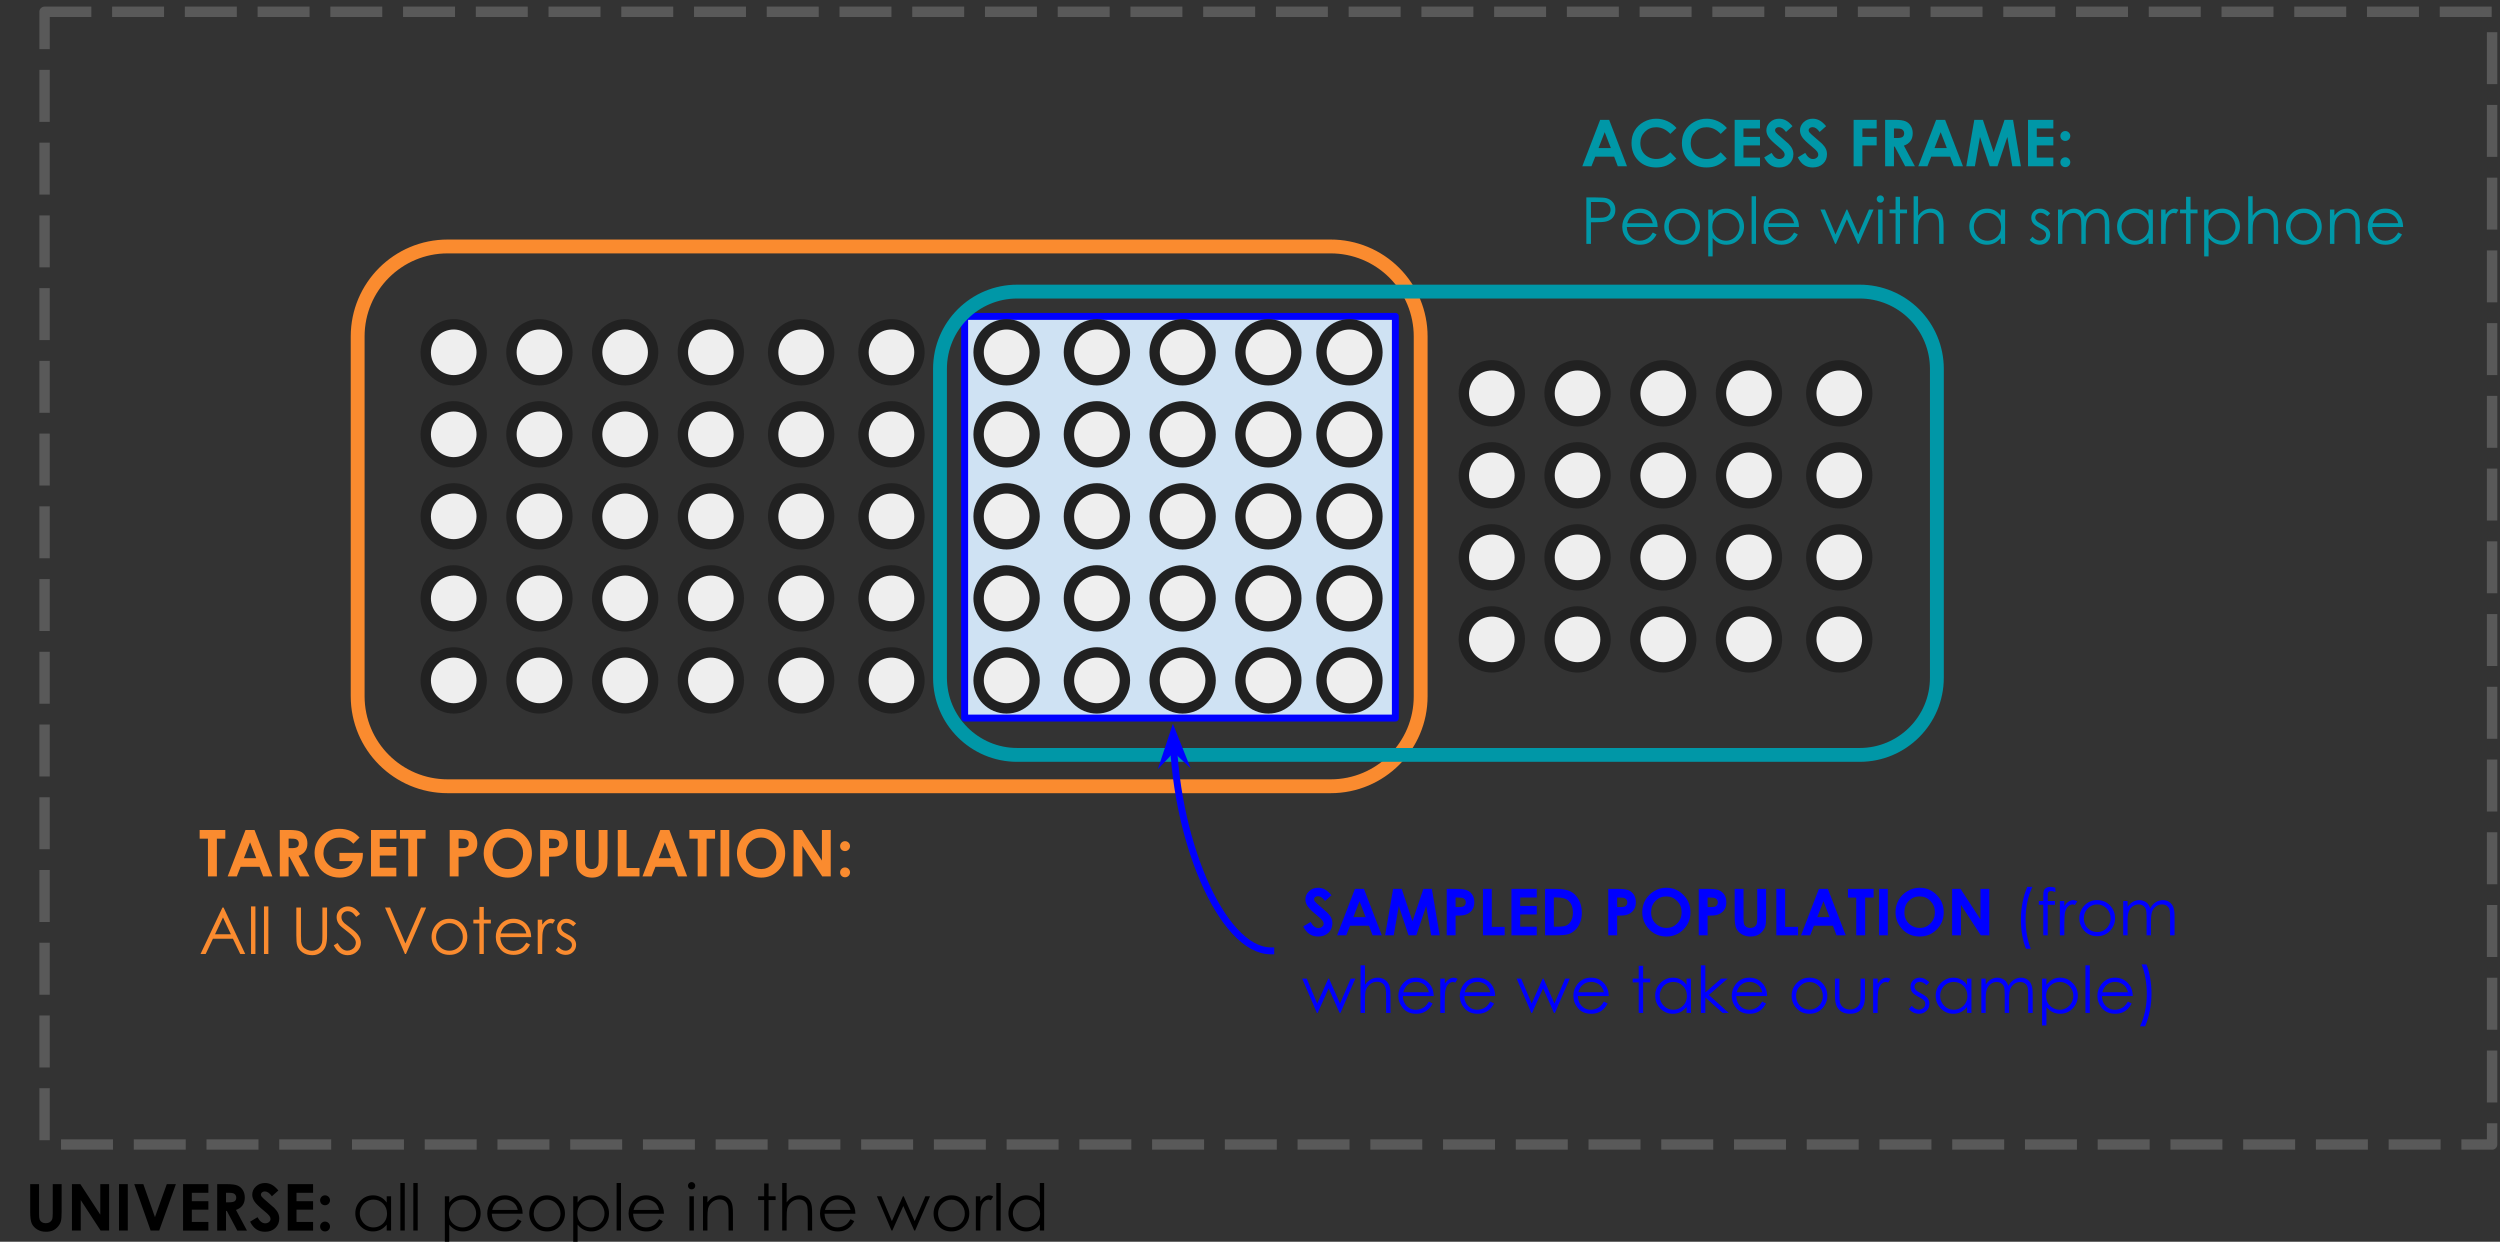 <svg version="1.1" viewBox="0.0 0.0 721.769 358.504" fill="none" stroke="none" stroke-linecap="square" stroke-miterlimit="10" xmlns:xlink="http://www.w3.org/1999/xlink" xmlns="http://www.w3.org/2000/svg"><rect x="0.0" y="0.0" width="721.769" height="358.504" fill="#333333" stroke="none"/><clipPath id="p.0"><path d="m0 0l721.769 0l0 358.504l-721.769 0l0 -358.504z" clip-rule="nonzero"/></clipPath><g clip-path="url(#p.0)"><path fill="#000000" fill-opacity="0.0" d="m0 0l721.769 0l0 358.504l-721.769 0z" fill-rule="evenodd"/><path fill="#cfe2f3" d="m278.504 91.339l124.346 0l0 115.969l-124.346 0z" fill-rule="evenodd"/><path stroke="#0000ff" stroke-width="2.0" stroke-linejoin="round" stroke-linecap="butt" d="m278.504 91.339l124.346 0l0 115.969l-124.346 0z" fill-rule="evenodd"/><path fill="#eeeeee" d="m122.911 101.711l0 0c0 -4.462 3.617 -8.079 8.079 -8.079l0 0c2.143 0 4.197 0.851 5.713 2.366c1.515 1.515 2.366 3.57 2.366 5.713l0 0c0 4.462 -3.617 8.079 -8.079 8.079l0 0c-4.462 0 -8.079 -3.617 -8.079 -8.079z" fill-rule="evenodd"/><path stroke="#212121" stroke-width="3.0" stroke-linejoin="round" stroke-linecap="butt" d="m122.911 101.711l0 0c0 -4.462 3.617 -8.079 8.079 -8.079l0 0c2.143 0 4.197 0.851 5.713 2.366c1.515 1.515 2.366 3.57 2.366 5.713l0 0c0 4.462 -3.617 8.079 -8.079 8.079l0 0c-4.462 0 -8.079 -3.617 -8.079 -8.079z" fill-rule="evenodd"/><path fill="#eeeeee" d="m147.656 101.711l0 0c0 -4.462 3.617 -8.079 8.079 -8.079l0 0c2.143 0 4.197 0.851 5.713 2.366c1.515 1.515 2.366 3.57 2.366 5.713l0 0c0 4.462 -3.617 8.079 -8.079 8.079l0 0c-4.462 0 -8.079 -3.617 -8.079 -8.079z" fill-rule="evenodd"/><path stroke="#212121" stroke-width="3.0" stroke-linejoin="round" stroke-linecap="butt" d="m147.656 101.711l0 0c0 -4.462 3.617 -8.079 8.079 -8.079l0 0c2.143 0 4.197 0.851 5.713 2.366c1.515 1.515 2.366 3.57 2.366 5.713l0 0c0 4.462 -3.617 8.079 -8.079 8.079l0 0c-4.462 0 -8.079 -3.617 -8.079 -8.079z" fill-rule="evenodd"/><path fill="#eeeeee" d="m172.402 101.711l0 0c0 -4.462 3.617 -8.079 8.079 -8.079l0 0c2.143 0 4.197 0.851 5.713 2.366c1.515 1.515 2.366 3.57 2.366 5.713l0 0c0 4.462 -3.617 8.079 -8.079 8.079l0 0c-4.462 0 -8.079 -3.617 -8.079 -8.079z" fill-rule="evenodd"/><path stroke="#212121" stroke-width="3.0" stroke-linejoin="round" stroke-linecap="butt" d="m172.402 101.711l0 0c0 -4.462 3.617 -8.079 8.079 -8.079l0 0c2.143 0 4.197 0.851 5.713 2.366c1.515 1.515 2.366 3.57 2.366 5.713l0 0c0 4.462 -3.617 8.079 -8.079 8.079l0 0c-4.462 0 -8.079 -3.617 -8.079 -8.079z" fill-rule="evenodd"/><path fill="#eeeeee" d="m197.147 101.711l0 0c0 -4.462 3.617 -8.079 8.079 -8.079l0 0c2.143 0 4.197 0.851 5.713 2.366c1.515 1.515 2.366 3.57 2.366 5.713l0 0c0 4.462 -3.617 8.079 -8.079 8.079l0 0c-4.462 0 -8.079 -3.617 -8.079 -8.079z" fill-rule="evenodd"/><path stroke="#212121" stroke-width="3.0" stroke-linejoin="round" stroke-linecap="butt" d="m197.147 101.711l0 0c0 -4.462 3.617 -8.079 8.079 -8.079l0 0c2.143 0 4.197 0.851 5.713 2.366c1.515 1.515 2.366 3.57 2.366 5.713l0 0c0 4.462 -3.617 8.079 -8.079 8.079l0 0c-4.462 0 -8.079 -3.617 -8.079 -8.079z" fill-rule="evenodd"/><path fill="#eeeeee" d="m223.22 101.711l0 0c0 -4.462 3.617 -8.079 8.079 -8.079l0 0c2.143 0 4.197 0.851 5.713 2.366c1.515 1.515 2.366 3.57 2.366 5.713l0 0c0 4.462 -3.617 8.079 -8.079 8.079l0 0c-4.462 0 -8.079 -3.617 -8.079 -8.079z" fill-rule="evenodd"/><path stroke="#212121" stroke-width="3.0" stroke-linejoin="round" stroke-linecap="butt" d="m223.22 101.711l0 0c0 -4.462 3.617 -8.079 8.079 -8.079l0 0c2.143 0 4.197 0.851 5.713 2.366c1.515 1.515 2.366 3.57 2.366 5.713l0 0c0 4.462 -3.617 8.079 -8.079 8.079l0 0c-4.462 0 -8.079 -3.617 -8.079 -8.079z" fill-rule="evenodd"/><path fill="#eeeeee" d="m249.294 101.711l0 0c0 -4.462 3.617 -8.079 8.079 -8.079l0 0c2.143 0 4.197 0.851 5.713 2.366c1.515 1.515 2.366 3.57 2.366 5.713l0 0c0 4.462 -3.617 8.079 -8.079 8.079l0 0c-4.462 0 -8.079 -3.617 -8.079 -8.079z" fill-rule="evenodd"/><path stroke="#212121" stroke-width="3.0" stroke-linejoin="round" stroke-linecap="butt" d="m249.294 101.711l0 0c0 -4.462 3.617 -8.079 8.079 -8.079l0 0c2.143 0 4.197 0.851 5.713 2.366c1.515 1.515 2.366 3.57 2.366 5.713l0 0c0 4.462 -3.617 8.079 -8.079 8.079l0 0c-4.462 0 -8.079 -3.617 -8.079 -8.079z" fill-rule="evenodd"/><path fill="#eeeeee" d="m282.533 101.711l0 0c0 -4.462 3.617 -8.079 8.079 -8.079l0 0c2.143 0 4.197 0.851 5.713 2.366c1.515 1.515 2.366 3.57 2.366 5.713l0 0c0 4.462 -3.617 8.079 -8.079 8.079l0 0c-4.462 0 -8.079 -3.617 -8.079 -8.079z" fill-rule="evenodd"/><path stroke="#212121" stroke-width="3.0" stroke-linejoin="round" stroke-linecap="butt" d="m282.533 101.711l0 0c0 -4.462 3.617 -8.079 8.079 -8.079l0 0c2.143 0 4.197 0.851 5.713 2.366c1.515 1.515 2.366 3.57 2.366 5.713l0 0c0 4.462 -3.617 8.079 -8.079 8.079l0 0c-4.462 0 -8.079 -3.617 -8.079 -8.079z" fill-rule="evenodd"/><path fill="#eeeeee" d="m308.606 101.711l0 0c0 -4.462 3.617 -8.079 8.079 -8.079l0 0c2.143 0 4.197 0.851 5.713 2.366c1.515 1.515 2.366 3.57 2.366 5.713l0 0c0 4.462 -3.617 8.079 -8.079 8.079l0 0c-4.462 0 -8.079 -3.617 -8.079 -8.079z" fill-rule="evenodd"/><path stroke="#212121" stroke-width="3.0" stroke-linejoin="round" stroke-linecap="butt" d="m308.606 101.711l0 0c0 -4.462 3.617 -8.079 8.079 -8.079l0 0c2.143 0 4.197 0.851 5.713 2.366c1.515 1.515 2.366 3.57 2.366 5.713l0 0c0 4.462 -3.617 8.079 -8.079 8.079l0 0c-4.462 0 -8.079 -3.617 -8.079 -8.079z" fill-rule="evenodd"/><path fill="#eeeeee" d="m333.352 101.711l0 0c0 -4.462 3.617 -8.079 8.079 -8.079l0 0c2.143 0 4.197 0.851 5.713 2.366c1.515 1.515 2.366 3.57 2.366 5.713l0 0c0 4.462 -3.617 8.079 -8.079 8.079l0 0c-4.462 0 -8.079 -3.617 -8.079 -8.079z" fill-rule="evenodd"/><path stroke="#212121" stroke-width="3.0" stroke-linejoin="round" stroke-linecap="butt" d="m333.352 101.711l0 0c0 -4.462 3.617 -8.079 8.079 -8.079l0 0c2.143 0 4.197 0.851 5.713 2.366c1.515 1.515 2.366 3.57 2.366 5.713l0 0c0 4.462 -3.617 8.079 -8.079 8.079l0 0c-4.462 0 -8.079 -3.617 -8.079 -8.079z" fill-rule="evenodd"/><path fill="#eeeeee" d="m358.097 101.711l0 0c0 -4.462 3.617 -8.079 8.079 -8.079l0 0c2.143 0 4.197 0.851 5.713 2.366c1.515 1.515 2.366 3.57 2.366 5.713l0 0c0 4.462 -3.617 8.079 -8.079 8.079l0 0c-4.462 0 -8.079 -3.617 -8.079 -8.079z" fill-rule="evenodd"/><path stroke="#212121" stroke-width="3.0" stroke-linejoin="round" stroke-linecap="butt" d="m358.097 101.711l0 0c0 -4.462 3.617 -8.079 8.079 -8.079l0 0c2.143 0 4.197 0.851 5.713 2.366c1.515 1.515 2.366 3.57 2.366 5.713l0 0c0 4.462 -3.617 8.079 -8.079 8.079l0 0c-4.462 0 -8.079 -3.617 -8.079 -8.079z" fill-rule="evenodd"/><path fill="#eeeeee" d="m381.514 101.711l0 0c0 -4.462 3.617 -8.079 8.079 -8.079l0 0c2.143 0 4.197 0.851 5.713 2.366c1.515 1.515 2.366 3.57 2.366 5.713l0 0c0 4.462 -3.617 8.079 -8.079 8.079l0 0c-4.462 0 -8.079 -3.617 -8.079 -8.079z" fill-rule="evenodd"/><path stroke="#212121" stroke-width="3.0" stroke-linejoin="round" stroke-linecap="butt" d="m381.514 101.711l0 0c0 -4.462 3.617 -8.079 8.079 -8.079l0 0c2.143 0 4.197 0.851 5.713 2.366c1.515 1.515 2.366 3.57 2.366 5.713l0 0c0 4.462 -3.617 8.079 -8.079 8.079l0 0c-4.462 0 -8.079 -3.617 -8.079 -8.079z" fill-rule="evenodd"/><path fill="#eeeeee" d="m122.911 125.394l0 0c0 -4.462 3.617 -8.079 8.079 -8.079l0 0c2.143 0 4.197 0.851 5.713 2.366c1.515 1.515 2.366 3.57 2.366 5.713l0 0c0 4.462 -3.617 8.079 -8.079 8.079l0 0c-4.462 0 -8.079 -3.617 -8.079 -8.079z" fill-rule="evenodd"/><path stroke="#212121" stroke-width="3.0" stroke-linejoin="round" stroke-linecap="butt" d="m122.911 125.394l0 0c0 -4.462 3.617 -8.079 8.079 -8.079l0 0c2.143 0 4.197 0.851 5.713 2.366c1.515 1.515 2.366 3.57 2.366 5.713l0 0c0 4.462 -3.617 8.079 -8.079 8.079l0 0c-4.462 0 -8.079 -3.617 -8.079 -8.079z" fill-rule="evenodd"/><path fill="#eeeeee" d="m147.656 125.394l0 0c0 -4.462 3.617 -8.079 8.079 -8.079l0 0c2.143 0 4.197 0.851 5.713 2.366c1.515 1.515 2.366 3.57 2.366 5.713l0 0c0 4.462 -3.617 8.079 -8.079 8.079l0 0c-4.462 0 -8.079 -3.617 -8.079 -8.079z" fill-rule="evenodd"/><path stroke="#212121" stroke-width="3.0" stroke-linejoin="round" stroke-linecap="butt" d="m147.656 125.394l0 0c0 -4.462 3.617 -8.079 8.079 -8.079l0 0c2.143 0 4.197 0.851 5.713 2.366c1.515 1.515 2.366 3.57 2.366 5.713l0 0c0 4.462 -3.617 8.079 -8.079 8.079l0 0c-4.462 0 -8.079 -3.617 -8.079 -8.079z" fill-rule="evenodd"/><path fill="#eeeeee" d="m172.402 125.394l0 0c0 -4.462 3.617 -8.079 8.079 -8.079l0 0c2.143 0 4.197 0.851 5.713 2.366c1.515 1.515 2.366 3.57 2.366 5.713l0 0c0 4.462 -3.617 8.079 -8.079 8.079l0 0c-4.462 0 -8.079 -3.617 -8.079 -8.079z" fill-rule="evenodd"/><path stroke="#212121" stroke-width="3.0" stroke-linejoin="round" stroke-linecap="butt" d="m172.402 125.394l0 0c0 -4.462 3.617 -8.079 8.079 -8.079l0 0c2.143 0 4.197 0.851 5.713 2.366c1.515 1.515 2.366 3.57 2.366 5.713l0 0c0 4.462 -3.617 8.079 -8.079 8.079l0 0c-4.462 0 -8.079 -3.617 -8.079 -8.079z" fill-rule="evenodd"/><path fill="#eeeeee" d="m197.147 125.394l0 0c0 -4.462 3.617 -8.079 8.079 -8.079l0 0c2.143 0 4.197 0.851 5.713 2.366c1.515 1.515 2.366 3.57 2.366 5.713l0 0c0 4.462 -3.617 8.079 -8.079 8.079l0 0c-4.462 0 -8.079 -3.617 -8.079 -8.079z" fill-rule="evenodd"/><path stroke="#212121" stroke-width="3.0" stroke-linejoin="round" stroke-linecap="butt" d="m197.147 125.394l0 0c0 -4.462 3.617 -8.079 8.079 -8.079l0 0c2.143 0 4.197 0.851 5.713 2.366c1.515 1.515 2.366 3.57 2.366 5.713l0 0c0 4.462 -3.617 8.079 -8.079 8.079l0 0c-4.462 0 -8.079 -3.617 -8.079 -8.079z" fill-rule="evenodd"/><path fill="#eeeeee" d="m223.22 125.394l0 0c0 -4.462 3.617 -8.079 8.079 -8.079l0 0c2.143 0 4.197 0.851 5.713 2.366c1.515 1.515 2.366 3.57 2.366 5.713l0 0c0 4.462 -3.617 8.079 -8.079 8.079l0 0c-4.462 0 -8.079 -3.617 -8.079 -8.079z" fill-rule="evenodd"/><path stroke="#212121" stroke-width="3.0" stroke-linejoin="round" stroke-linecap="butt" d="m223.22 125.394l0 0c0 -4.462 3.617 -8.079 8.079 -8.079l0 0c2.143 0 4.197 0.851 5.713 2.366c1.515 1.515 2.366 3.57 2.366 5.713l0 0c0 4.462 -3.617 8.079 -8.079 8.079l0 0c-4.462 0 -8.079 -3.617 -8.079 -8.079z" fill-rule="evenodd"/><path fill="#eeeeee" d="m249.294 125.394l0 0c0 -4.462 3.617 -8.079 8.079 -8.079l0 0c2.143 0 4.197 0.851 5.713 2.366c1.515 1.515 2.366 3.57 2.366 5.713l0 0c0 4.462 -3.617 8.079 -8.079 8.079l0 0c-4.462 0 -8.079 -3.617 -8.079 -8.079z" fill-rule="evenodd"/><path stroke="#212121" stroke-width="3.0" stroke-linejoin="round" stroke-linecap="butt" d="m249.294 125.394l0 0c0 -4.462 3.617 -8.079 8.079 -8.079l0 0c2.143 0 4.197 0.851 5.713 2.366c1.515 1.515 2.366 3.57 2.366 5.713l0 0c0 4.462 -3.617 8.079 -8.079 8.079l0 0c-4.462 0 -8.079 -3.617 -8.079 -8.079z" fill-rule="evenodd"/><path fill="#eeeeee" d="m282.533 125.394l0 0c0 -4.462 3.617 -8.079 8.079 -8.079l0 0c2.143 0 4.197 0.851 5.713 2.366c1.515 1.515 2.366 3.57 2.366 5.713l0 0c0 4.462 -3.617 8.079 -8.079 8.079l0 0c-4.462 0 -8.079 -3.617 -8.079 -8.079z" fill-rule="evenodd"/><path stroke="#212121" stroke-width="3.0" stroke-linejoin="round" stroke-linecap="butt" d="m282.533 125.394l0 0c0 -4.462 3.617 -8.079 8.079 -8.079l0 0c2.143 0 4.197 0.851 5.713 2.366c1.515 1.515 2.366 3.57 2.366 5.713l0 0c0 4.462 -3.617 8.079 -8.079 8.079l0 0c-4.462 0 -8.079 -3.617 -8.079 -8.079z" fill-rule="evenodd"/><path fill="#eeeeee" d="m381.514 125.394l0 0c0 -4.462 3.617 -8.079 8.079 -8.079l0 0c2.143 0 4.197 0.851 5.713 2.366c1.515 1.515 2.366 3.57 2.366 5.713l0 0c0 4.462 -3.617 8.079 -8.079 8.079l0 0c-4.462 0 -8.079 -3.617 -8.079 -8.079z" fill-rule="evenodd"/><path stroke="#212121" stroke-width="3.0" stroke-linejoin="round" stroke-linecap="butt" d="m381.514 125.394l0 0c0 -4.462 3.617 -8.079 8.079 -8.079l0 0c2.143 0 4.197 0.851 5.713 2.366c1.515 1.515 2.366 3.57 2.366 5.713l0 0c0 4.462 -3.617 8.079 -8.079 8.079l0 0c-4.462 0 -8.079 -3.617 -8.079 -8.079z" fill-rule="evenodd"/><path fill="#eeeeee" d="m122.911 149.076l0 0c0 -4.462 3.617 -8.079 8.079 -8.079l0 0c2.143 0 4.197 0.851 5.713 2.366c1.515 1.515 2.366 3.57 2.366 5.713l0 0c0 4.462 -3.617 8.079 -8.079 8.079l0 0c-4.462 0 -8.079 -3.617 -8.079 -8.079z" fill-rule="evenodd"/><path stroke="#212121" stroke-width="3.0" stroke-linejoin="round" stroke-linecap="butt" d="m122.911 149.076l0 0c0 -4.462 3.617 -8.079 8.079 -8.079l0 0c2.143 0 4.197 0.851 5.713 2.366c1.515 1.515 2.366 3.57 2.366 5.713l0 0c0 4.462 -3.617 8.079 -8.079 8.079l0 0c-4.462 0 -8.079 -3.617 -8.079 -8.079z" fill-rule="evenodd"/><path fill="#eeeeee" d="m147.656 149.076l0 0c0 -4.462 3.617 -8.079 8.079 -8.079l0 0c2.143 0 4.197 0.851 5.713 2.366c1.515 1.515 2.366 3.57 2.366 5.713l0 0c0 4.462 -3.617 8.079 -8.079 8.079l0 0c-4.462 0 -8.079 -3.617 -8.079 -8.079z" fill-rule="evenodd"/><path stroke="#212121" stroke-width="3.0" stroke-linejoin="round" stroke-linecap="butt" d="m147.656 149.076l0 0c0 -4.462 3.617 -8.079 8.079 -8.079l0 0c2.143 0 4.197 0.851 5.713 2.366c1.515 1.515 2.366 3.57 2.366 5.713l0 0c0 4.462 -3.617 8.079 -8.079 8.079l0 0c-4.462 0 -8.079 -3.617 -8.079 -8.079z" fill-rule="evenodd"/><path fill="#eeeeee" d="m172.402 149.076l0 0c0 -4.462 3.617 -8.079 8.079 -8.079l0 0c2.143 0 4.197 0.851 5.713 2.366c1.515 1.515 2.366 3.57 2.366 5.713l0 0c0 4.462 -3.617 8.079 -8.079 8.079l0 0c-4.462 0 -8.079 -3.617 -8.079 -8.079z" fill-rule="evenodd"/><path stroke="#212121" stroke-width="3.0" stroke-linejoin="round" stroke-linecap="butt" d="m172.402 149.076l0 0c0 -4.462 3.617 -8.079 8.079 -8.079l0 0c2.143 0 4.197 0.851 5.713 2.366c1.515 1.515 2.366 3.57 2.366 5.713l0 0c0 4.462 -3.617 8.079 -8.079 8.079l0 0c-4.462 0 -8.079 -3.617 -8.079 -8.079z" fill-rule="evenodd"/><path fill="#eeeeee" d="m197.147 149.076l0 0c0 -4.462 3.617 -8.079 8.079 -8.079l0 0c2.143 0 4.197 0.851 5.713 2.366c1.515 1.515 2.366 3.57 2.366 5.713l0 0c0 4.462 -3.617 8.079 -8.079 8.079l0 0c-4.462 0 -8.079 -3.617 -8.079 -8.079z" fill-rule="evenodd"/><path stroke="#212121" stroke-width="3.0" stroke-linejoin="round" stroke-linecap="butt" d="m197.147 149.076l0 0c0 -4.462 3.617 -8.079 8.079 -8.079l0 0c2.143 0 4.197 0.851 5.713 2.366c1.515 1.515 2.366 3.57 2.366 5.713l0 0c0 4.462 -3.617 8.079 -8.079 8.079l0 0c-4.462 0 -8.079 -3.617 -8.079 -8.079z" fill-rule="evenodd"/><path fill="#eeeeee" d="m223.22 149.076l0 0c0 -4.462 3.617 -8.079 8.079 -8.079l0 0c2.143 0 4.197 0.851 5.713 2.366c1.515 1.515 2.366 3.57 2.366 5.713l0 0c0 4.462 -3.617 8.079 -8.079 8.079l0 0c-4.462 0 -8.079 -3.617 -8.079 -8.079z" fill-rule="evenodd"/><path stroke="#212121" stroke-width="3.0" stroke-linejoin="round" stroke-linecap="butt" d="m223.22 149.076l0 0c0 -4.462 3.617 -8.079 8.079 -8.079l0 0c2.143 0 4.197 0.851 5.713 2.366c1.515 1.515 2.366 3.57 2.366 5.713l0 0c0 4.462 -3.617 8.079 -8.079 8.079l0 0c-4.462 0 -8.079 -3.617 -8.079 -8.079z" fill-rule="evenodd"/><path fill="#eeeeee" d="m249.294 149.076l0 0c0 -4.462 3.617 -8.079 8.079 -8.079l0 0c2.143 0 4.197 0.851 5.713 2.366c1.515 1.515 2.366 3.57 2.366 5.713l0 0c0 4.462 -3.617 8.079 -8.079 8.079l0 0c-4.462 0 -8.079 -3.617 -8.079 -8.079z" fill-rule="evenodd"/><path stroke="#212121" stroke-width="3.0" stroke-linejoin="round" stroke-linecap="butt" d="m249.294 149.076l0 0c0 -4.462 3.617 -8.079 8.079 -8.079l0 0c2.143 0 4.197 0.851 5.713 2.366c1.515 1.515 2.366 3.57 2.366 5.713l0 0c0 4.462 -3.617 8.079 -8.079 8.079l0 0c-4.462 0 -8.079 -3.617 -8.079 -8.079z" fill-rule="evenodd"/><path fill="#efefef" d="m282.533 149.076l0 0c0 -4.462 3.617 -8.079 8.079 -8.079l0 0c2.143 0 4.197 0.851 5.713 2.366c1.515 1.515 2.366 3.57 2.366 5.713l0 0c0 4.462 -3.617 8.079 -8.079 8.079l0 0c-4.462 0 -8.079 -3.617 -8.079 -8.079z" fill-rule="evenodd"/><path stroke="#212121" stroke-width="3.0" stroke-linejoin="round" stroke-linecap="butt" d="m282.533 149.076l0 0c0 -4.462 3.617 -8.079 8.079 -8.079l0 0c2.143 0 4.197 0.851 5.713 2.366c1.515 1.515 2.366 3.57 2.366 5.713l0 0c0 4.462 -3.617 8.079 -8.079 8.079l0 0c-4.462 0 -8.079 -3.617 -8.079 -8.079z" fill-rule="evenodd"/><path fill="#efefef" d="m381.514 149.076l0 0c0 -4.462 3.617 -8.079 8.079 -8.079l0 0c2.143 0 4.197 0.851 5.713 2.366c1.515 1.515 2.366 3.57 2.366 5.713l0 0c0 4.462 -3.617 8.079 -8.079 8.079l0 0c-4.462 0 -8.079 -3.617 -8.079 -8.079z" fill-rule="evenodd"/><path stroke="#212121" stroke-width="3.0" stroke-linejoin="round" stroke-linecap="butt" d="m381.514 149.076l0 0c0 -4.462 3.617 -8.079 8.079 -8.079l0 0c2.143 0 4.197 0.851 5.713 2.366c1.515 1.515 2.366 3.57 2.366 5.713l0 0c0 4.462 -3.617 8.079 -8.079 8.079l0 0c-4.462 0 -8.079 -3.617 -8.079 -8.079z" fill-rule="evenodd"/><path fill="#eeeeee" d="m122.911 172.759l0 0c0 -4.462 3.617 -8.079 8.079 -8.079l0 0c2.143 0 4.197 0.851 5.713 2.366c1.515 1.515 2.366 3.57 2.366 5.713l0 0c0 4.462 -3.617 8.079 -8.079 8.079l0 0c-4.462 0 -8.079 -3.617 -8.079 -8.079z" fill-rule="evenodd"/><path stroke="#212121" stroke-width="3.0" stroke-linejoin="round" stroke-linecap="butt" d="m122.911 172.759l0 0c0 -4.462 3.617 -8.079 8.079 -8.079l0 0c2.143 0 4.197 0.851 5.713 2.366c1.515 1.515 2.366 3.57 2.366 5.713l0 0c0 4.462 -3.617 8.079 -8.079 8.079l0 0c-4.462 0 -8.079 -3.617 -8.079 -8.079z" fill-rule="evenodd"/><path fill="#eeeeee" d="m147.656 172.759l0 0c0 -4.462 3.617 -8.079 8.079 -8.079l0 0c2.143 0 4.197 0.851 5.713 2.366c1.515 1.515 2.366 3.57 2.366 5.713l0 0c0 4.462 -3.617 8.079 -8.079 8.079l0 0c-4.462 0 -8.079 -3.617 -8.079 -8.079z" fill-rule="evenodd"/><path stroke="#212121" stroke-width="3.0" stroke-linejoin="round" stroke-linecap="butt" d="m147.656 172.759l0 0c0 -4.462 3.617 -8.079 8.079 -8.079l0 0c2.143 0 4.197 0.851 5.713 2.366c1.515 1.515 2.366 3.57 2.366 5.713l0 0c0 4.462 -3.617 8.079 -8.079 8.079l0 0c-4.462 0 -8.079 -3.617 -8.079 -8.079z" fill-rule="evenodd"/><path fill="#eeeeee" d="m172.402 172.759l0 0c0 -4.462 3.617 -8.079 8.079 -8.079l0 0c2.143 0 4.197 0.851 5.713 2.366c1.515 1.515 2.366 3.57 2.366 5.713l0 0c0 4.462 -3.617 8.079 -8.079 8.079l0 0c-4.462 0 -8.079 -3.617 -8.079 -8.079z" fill-rule="evenodd"/><path stroke="#212121" stroke-width="3.0" stroke-linejoin="round" stroke-linecap="butt" d="m172.402 172.759l0 0c0 -4.462 3.617 -8.079 8.079 -8.079l0 0c2.143 0 4.197 0.851 5.713 2.366c1.515 1.515 2.366 3.57 2.366 5.713l0 0c0 4.462 -3.617 8.079 -8.079 8.079l0 0c-4.462 0 -8.079 -3.617 -8.079 -8.079z" fill-rule="evenodd"/><path fill="#eeeeee" d="m197.147 172.759l0 0c0 -4.462 3.617 -8.079 8.079 -8.079l0 0c2.143 0 4.197 0.851 5.713 2.366c1.515 1.515 2.366 3.57 2.366 5.713l0 0c0 4.462 -3.617 8.079 -8.079 8.079l0 0c-4.462 0 -8.079 -3.617 -8.079 -8.079z" fill-rule="evenodd"/><path stroke="#212121" stroke-width="3.0" stroke-linejoin="round" stroke-linecap="butt" d="m197.147 172.759l0 0c0 -4.462 3.617 -8.079 8.079 -8.079l0 0c2.143 0 4.197 0.851 5.713 2.366c1.515 1.515 2.366 3.57 2.366 5.713l0 0c0 4.462 -3.617 8.079 -8.079 8.079l0 0c-4.462 0 -8.079 -3.617 -8.079 -8.079z" fill-rule="evenodd"/><path fill="#eeeeee" d="m223.22 172.759l0 0c0 -4.462 3.617 -8.079 8.079 -8.079l0 0c2.143 0 4.197 0.851 5.713 2.366c1.515 1.515 2.366 3.57 2.366 5.713l0 0c0 4.462 -3.617 8.079 -8.079 8.079l0 0c-4.462 0 -8.079 -3.617 -8.079 -8.079z" fill-rule="evenodd"/><path stroke="#212121" stroke-width="3.0" stroke-linejoin="round" stroke-linecap="butt" d="m223.22 172.759l0 0c0 -4.462 3.617 -8.079 8.079 -8.079l0 0c2.143 0 4.197 0.851 5.713 2.366c1.515 1.515 2.366 3.57 2.366 5.713l0 0c0 4.462 -3.617 8.079 -8.079 8.079l0 0c-4.462 0 -8.079 -3.617 -8.079 -8.079z" fill-rule="evenodd"/><path fill="#eeeeee" d="m249.294 172.759l0 0c0 -4.462 3.617 -8.079 8.079 -8.079l0 0c2.143 0 4.197 0.851 5.713 2.366c1.515 1.515 2.366 3.57 2.366 5.713l0 0c0 4.462 -3.617 8.079 -8.079 8.079l0 0c-4.462 0 -8.079 -3.617 -8.079 -8.079z" fill-rule="evenodd"/><path stroke="#212121" stroke-width="3.0" stroke-linejoin="round" stroke-linecap="butt" d="m249.294 172.759l0 0c0 -4.462 3.617 -8.079 8.079 -8.079l0 0c2.143 0 4.197 0.851 5.713 2.366c1.515 1.515 2.366 3.57 2.366 5.713l0 0c0 4.462 -3.617 8.079 -8.079 8.079l0 0c-4.462 0 -8.079 -3.617 -8.079 -8.079z" fill-rule="evenodd"/><path fill="#eeeeee" d="m282.533 172.759l0 0c0 -4.462 3.617 -8.079 8.079 -8.079l0 0c2.143 0 4.197 0.851 5.713 2.366c1.515 1.515 2.366 3.57 2.366 5.713l0 0c0 4.462 -3.617 8.079 -8.079 8.079l0 0c-4.462 0 -8.079 -3.617 -8.079 -8.079z" fill-rule="evenodd"/><path stroke="#212121" stroke-width="3.0" stroke-linejoin="round" stroke-linecap="butt" d="m282.533 172.759l0 0c0 -4.462 3.617 -8.079 8.079 -8.079l0 0c2.143 0 4.197 0.851 5.713 2.366c1.515 1.515 2.366 3.57 2.366 5.713l0 0c0 4.462 -3.617 8.079 -8.079 8.079l0 0c-4.462 0 -8.079 -3.617 -8.079 -8.079z" fill-rule="evenodd"/><path fill="#efefef" d="m308.606 172.759l0 0c0 -4.462 3.617 -8.079 8.079 -8.079l0 0c2.143 0 4.197 0.851 5.713 2.366c1.515 1.515 2.366 3.57 2.366 5.713l0 0c0 4.462 -3.617 8.079 -8.079 8.079l0 0c-4.462 0 -8.079 -3.617 -8.079 -8.079z" fill-rule="evenodd"/><path stroke="#212121" stroke-width="3.0" stroke-linejoin="round" stroke-linecap="butt" d="m308.606 172.759l0 0c0 -4.462 3.617 -8.079 8.079 -8.079l0 0c2.143 0 4.197 0.851 5.713 2.366c1.515 1.515 2.366 3.57 2.366 5.713l0 0c0 4.462 -3.617 8.079 -8.079 8.079l0 0c-4.462 0 -8.079 -3.617 -8.079 -8.079z" fill-rule="evenodd"/><path fill="#efefef" d="m381.514 172.759l0 0c0 -4.462 3.617 -8.079 8.079 -8.079l0 0c2.143 0 4.197 0.851 5.713 2.366c1.515 1.515 2.366 3.57 2.366 5.713l0 0c0 4.462 -3.617 8.079 -8.079 8.079l0 0c-4.462 0 -8.079 -3.617 -8.079 -8.079z" fill-rule="evenodd"/><path stroke="#212121" stroke-width="3.0" stroke-linejoin="round" stroke-linecap="butt" d="m381.514 172.759l0 0c0 -4.462 3.617 -8.079 8.079 -8.079l0 0c2.143 0 4.197 0.851 5.713 2.366c1.515 1.515 2.366 3.57 2.366 5.713l0 0c0 4.462 -3.617 8.079 -8.079 8.079l0 0c-4.462 0 -8.079 -3.617 -8.079 -8.079z" fill-rule="evenodd"/><path fill="#eeeeee" d="m122.911 196.441l0 0c0 -4.462 3.617 -8.079 8.079 -8.079l0 0c2.143 0 4.197 0.851 5.713 2.366c1.515 1.515 2.366 3.57 2.366 5.713l0 0c0 4.462 -3.617 8.079 -8.079 8.079l0 0c-4.462 0 -8.079 -3.617 -8.079 -8.079z" fill-rule="evenodd"/><path stroke="#212121" stroke-width="3.0" stroke-linejoin="round" stroke-linecap="butt" d="m122.911 196.441l0 0c0 -4.462 3.617 -8.079 8.079 -8.079l0 0c2.143 0 4.197 0.851 5.713 2.366c1.515 1.515 2.366 3.57 2.366 5.713l0 0c0 4.462 -3.617 8.079 -8.079 8.079l0 0c-4.462 0 -8.079 -3.617 -8.079 -8.079z" fill-rule="evenodd"/><path fill="#eeeeee" d="m147.656 196.441l0 0c0 -4.462 3.617 -8.079 8.079 -8.079l0 0c2.143 0 4.197 0.851 5.713 2.366c1.515 1.515 2.366 3.57 2.366 5.713l0 0c0 4.462 -3.617 8.079 -8.079 8.079l0 0c-4.462 0 -8.079 -3.617 -8.079 -8.079z" fill-rule="evenodd"/><path stroke="#212121" stroke-width="3.0" stroke-linejoin="round" stroke-linecap="butt" d="m147.656 196.441l0 0c0 -4.462 3.617 -8.079 8.079 -8.079l0 0c2.143 0 4.197 0.851 5.713 2.366c1.515 1.515 2.366 3.57 2.366 5.713l0 0c0 4.462 -3.617 8.079 -8.079 8.079l0 0c-4.462 0 -8.079 -3.617 -8.079 -8.079z" fill-rule="evenodd"/><path fill="#eeeeee" d="m172.402 196.441l0 0c0 -4.462 3.617 -8.079 8.079 -8.079l0 0c2.143 0 4.197 0.851 5.713 2.366c1.515 1.515 2.366 3.57 2.366 5.713l0 0c0 4.462 -3.617 8.079 -8.079 8.079l0 0c-4.462 0 -8.079 -3.617 -8.079 -8.079z" fill-rule="evenodd"/><path stroke="#212121" stroke-width="3.0" stroke-linejoin="round" stroke-linecap="butt" d="m172.402 196.441l0 0c0 -4.462 3.617 -8.079 8.079 -8.079l0 0c2.143 0 4.197 0.851 5.713 2.366c1.515 1.515 2.366 3.57 2.366 5.713l0 0c0 4.462 -3.617 8.079 -8.079 8.079l0 0c-4.462 0 -8.079 -3.617 -8.079 -8.079z" fill-rule="evenodd"/><path fill="#eeeeee" d="m197.147 196.441l0 0c0 -4.462 3.617 -8.079 8.079 -8.079l0 0c2.143 0 4.197 0.851 5.713 2.366c1.515 1.515 2.366 3.57 2.366 5.713l0 0c0 4.462 -3.617 8.079 -8.079 8.079l0 0c-4.462 0 -8.079 -3.617 -8.079 -8.079z" fill-rule="evenodd"/><path stroke="#212121" stroke-width="3.0" stroke-linejoin="round" stroke-linecap="butt" d="m197.147 196.441l0 0c0 -4.462 3.617 -8.079 8.079 -8.079l0 0c2.143 0 4.197 0.851 5.713 2.366c1.515 1.515 2.366 3.57 2.366 5.713l0 0c0 4.462 -3.617 8.079 -8.079 8.079l0 0c-4.462 0 -8.079 -3.617 -8.079 -8.079z" fill-rule="evenodd"/><path fill="#eeeeee" d="m223.22 196.441l0 0c0 -4.462 3.617 -8.079 8.079 -8.079l0 0c2.143 0 4.197 0.851 5.713 2.366c1.515 1.515 2.366 3.57 2.366 5.713l0 0c0 4.462 -3.617 8.079 -8.079 8.079l0 0c-4.462 0 -8.079 -3.617 -8.079 -8.079z" fill-rule="evenodd"/><path stroke="#212121" stroke-width="3.0" stroke-linejoin="round" stroke-linecap="butt" d="m223.22 196.441l0 0c0 -4.462 3.617 -8.079 8.079 -8.079l0 0c2.143 0 4.197 0.851 5.713 2.366c1.515 1.515 2.366 3.57 2.366 5.713l0 0c0 4.462 -3.617 8.079 -8.079 8.079l0 0c-4.462 0 -8.079 -3.617 -8.079 -8.079z" fill-rule="evenodd"/><path fill="#eeeeee" d="m249.294 196.441l0 0c0 -4.462 3.617 -8.079 8.079 -8.079l0 0c2.143 0 4.197 0.851 5.713 2.366c1.515 1.515 2.366 3.57 2.366 5.713l0 0c0 4.462 -3.617 8.079 -8.079 8.079l0 0c-4.462 0 -8.079 -3.617 -8.079 -8.079z" fill-rule="evenodd"/><path stroke="#212121" stroke-width="3.0" stroke-linejoin="round" stroke-linecap="butt" d="m249.294 196.441l0 0c0 -4.462 3.617 -8.079 8.079 -8.079l0 0c2.143 0 4.197 0.851 5.713 2.366c1.515 1.515 2.366 3.57 2.366 5.713l0 0c0 4.462 -3.617 8.079 -8.079 8.079l0 0c-4.462 0 -8.079 -3.617 -8.079 -8.079z" fill-rule="evenodd"/><path fill="#eeeeee" d="m282.533 196.441l0 0c0 -4.462 3.617 -8.079 8.079 -8.079l0 0c2.143 0 4.197 0.851 5.713 2.366c1.515 1.515 2.366 3.57 2.366 5.713l0 0c0 4.462 -3.617 8.079 -8.079 8.079l0 0c-4.462 0 -8.079 -3.617 -8.079 -8.079z" fill-rule="evenodd"/><path stroke="#212121" stroke-width="3.0" stroke-linejoin="round" stroke-linecap="butt" d="m282.533 196.441l0 0c0 -4.462 3.617 -8.079 8.079 -8.079l0 0c2.143 0 4.197 0.851 5.713 2.366c1.515 1.515 2.366 3.57 2.366 5.713l0 0c0 4.462 -3.617 8.079 -8.079 8.079l0 0c-4.462 0 -8.079 -3.617 -8.079 -8.079z" fill-rule="evenodd"/><path fill="#eeeeee" d="m308.606 196.441l0 0c0 -4.462 3.617 -8.079 8.079 -8.079l0 0c2.143 0 4.197 0.851 5.713 2.366c1.515 1.515 2.366 3.57 2.366 5.713l0 0c0 4.462 -3.617 8.079 -8.079 8.079l0 0c-4.462 0 -8.079 -3.617 -8.079 -8.079z" fill-rule="evenodd"/><path stroke="#212121" stroke-width="3.0" stroke-linejoin="round" stroke-linecap="butt" d="m308.606 196.441l0 0c0 -4.462 3.617 -8.079 8.079 -8.079l0 0c2.143 0 4.197 0.851 5.713 2.366c1.515 1.515 2.366 3.57 2.366 5.713l0 0c0 4.462 -3.617 8.079 -8.079 8.079l0 0c-4.462 0 -8.079 -3.617 -8.079 -8.079z" fill-rule="evenodd"/><path fill="#eeeeee" d="m333.352 196.441l0 0c0 -4.462 3.617 -8.079 8.079 -8.079l0 0c2.143 0 4.197 0.851 5.713 2.366c1.515 1.515 2.366 3.57 2.366 5.713l0 0c0 4.462 -3.617 8.079 -8.079 8.079l0 0c-4.462 0 -8.079 -3.617 -8.079 -8.079z" fill-rule="evenodd"/><path stroke="#212121" stroke-width="3.0" stroke-linejoin="round" stroke-linecap="butt" d="m333.352 196.441l0 0c0 -4.462 3.617 -8.079 8.079 -8.079l0 0c2.143 0 4.197 0.851 5.713 2.366c1.515 1.515 2.366 3.57 2.366 5.713l0 0c0 4.462 -3.617 8.079 -8.079 8.079l0 0c-4.462 0 -8.079 -3.617 -8.079 -8.079z" fill-rule="evenodd"/><path fill="#eeeeee" d="m358.097 196.441l0 0c0 -4.462 3.617 -8.079 8.079 -8.079l0 0c2.143 0 4.197 0.851 5.713 2.366c1.515 1.515 2.366 3.57 2.366 5.713l0 0c0 4.462 -3.617 8.079 -8.079 8.079l0 0c-4.462 0 -8.079 -3.617 -8.079 -8.079z" fill-rule="evenodd"/><path stroke="#212121" stroke-width="3.0" stroke-linejoin="round" stroke-linecap="butt" d="m358.097 196.441l0 0c0 -4.462 3.617 -8.079 8.079 -8.079l0 0c2.143 0 4.197 0.851 5.713 2.366c1.515 1.515 2.366 3.57 2.366 5.713l0 0c0 4.462 -3.617 8.079 -8.079 8.079l0 0c-4.462 0 -8.079 -3.617 -8.079 -8.079z" fill-rule="evenodd"/><path fill="#eeeeee" d="m381.514 196.441l0 0c0 -4.462 3.617 -8.079 8.079 -8.079l0 0c2.143 0 4.197 0.851 5.713 2.366c1.515 1.515 2.366 3.57 2.366 5.713l0 0c0 4.462 -3.617 8.079 -8.079 8.079l0 0c-4.462 0 -8.079 -3.617 -8.079 -8.079z" fill-rule="evenodd"/><path stroke="#212121" stroke-width="3.0" stroke-linejoin="round" stroke-linecap="butt" d="m381.514 196.441l0 0c0 -4.462 3.617 -8.079 8.079 -8.079l0 0c2.143 0 4.197 0.851 5.713 2.366c1.515 1.515 2.366 3.57 2.366 5.713l0 0c0 4.462 -3.617 8.079 -8.079 8.079l0 0c-4.462 0 -8.079 -3.617 -8.079 -8.079z" fill-rule="evenodd"/><path fill="#000000" fill-opacity="0.0" d="m103.26 97.129l0 0c0 -14.345 11.629 -25.974 25.974 -25.974l254.949 0c6.889 0 13.495 2.737 18.367 7.608c4.871 4.871 7.608 11.478 7.608 18.367l0 103.894c0 14.345 -11.629 25.974 -25.974 25.974l-254.949 0c-14.345 0 -25.974 -11.629 -25.974 -25.974z" fill-rule="evenodd"/><path stroke="#fa8b2f" stroke-width="4.0" stroke-linejoin="round" stroke-linecap="butt" d="m103.26 97.129l0 0c0 -14.345 11.629 -25.974 25.974 -25.974l254.949 0c6.889 0 13.495 2.737 18.367 7.608c4.871 4.871 7.608 11.478 7.608 18.367l0 103.894c0 14.345 -11.629 25.974 -25.974 25.974l-254.949 0c-14.345 0 -25.974 -11.629 -25.974 -25.974z" fill-rule="evenodd"/><path fill="#000000" fill-opacity="0.0" d="m271.383 106.478l0 0c0 -12.313 9.982 -22.294 22.294 -22.294l243.222 0c5.913 0 11.583 2.349 15.765 6.53c4.181 4.181 6.53 9.852 6.53 15.765l0 89.175c0 12.313 -9.982 22.294 -22.294 22.294l-243.222 0c-12.313 0 -22.294 -9.982 -22.294 -22.294z" fill-rule="evenodd"/><path stroke="#0097a7" stroke-width="4.0" stroke-linejoin="round" stroke-linecap="butt" d="m271.383 106.478l0 0c0 -12.313 9.982 -22.294 22.294 -22.294l243.222 0c5.913 0 11.583 2.349 15.765 6.53c4.181 4.181 6.53 9.852 6.53 15.765l0 89.175c0 12.313 -9.982 22.294 -22.294 22.294l-243.222 0c-12.313 0 -22.294 -9.982 -22.294 -22.294z" fill-rule="evenodd"/><path fill="#000000" fill-opacity="0.0" d="m12.869 3.402l706.614 0l0 327.024l-706.614 0z" fill-rule="evenodd"/><path stroke="#595959" stroke-width="3.0" stroke-linejoin="round" stroke-linecap="butt" stroke-dasharray="12.0,9.0" d="m12.869 3.402l706.614 0l0 327.024l-706.614 0z" fill-rule="evenodd"/><path fill="#000000" fill-opacity="0.0" d="m48.441 235.727l276.126 0l0 43.559l-276.126 0z" fill-rule="evenodd"/><path fill="#fa8b2f" d="m57.644 239.62l7.406 0l0 2.516l-2.438 0l0 10.891l-2.578 0l0 -10.891l-2.391 0l0 -2.516zm13.24 0l2.594 0l5.156 13.406l-2.656 0l-1.047 -2.766l-5.469 0l-1.094 2.766l-2.641 0l5.156 -13.406zm1.312 3.562l-1.781 4.594l3.562 0l-1.781 -4.594zm8.582 -3.562l2.703 0q2.219 0 3.156 0.406q0.953 0.391 1.531 1.312q0.578 0.922 0.578 2.172q0 1.328 -0.641 2.219q-0.625 0.891 -1.906 1.344l3.172 5.953l-2.797 0l-3.016 -5.672l-0.234 0l0 5.672l-2.547 0l0 -13.406zm2.547 5.25l0.812 0q1.219 0 1.672 -0.312q0.469 -0.328 0.469 -1.062q0 -0.438 -0.234 -0.766q-0.234 -0.328 -0.625 -0.469q-0.375 -0.141 -1.391 -0.141l-0.703 0l0 2.75zm20.478 -3.062l-1.797 1.781q-1.703 -1.797 -3.969 -1.797q-1.984 0 -3.328 1.312q-1.328 1.297 -1.328 3.188q0 1.938 1.391 3.281q1.391 1.344 3.422 1.344q1.312 0 2.219 -0.547q0.906 -0.562 1.469 -1.75l-3.891 0l0 -2.391l6.75 0l0.016 0.562q0 1.766 -0.922 3.344q-0.906 1.562 -2.359 2.406q-1.438 0.828 -3.391 0.828q-2.078 0 -3.719 -0.906q-1.641 -0.906 -2.594 -2.578q-0.953 -1.688 -0.953 -3.625q0 -2.656 1.766 -4.625q2.078 -2.344 5.422 -2.344q1.75 0 3.281 0.641q1.281 0.547 2.516 1.875zm3.309 -2.188l7.312 0l0 2.5l-4.781 0l0 2.422l4.781 0l0 2.453l-4.781 0l0 3.531l4.781 0l0 2.5l-7.312 0l0 -13.406zm8.358 0l7.406 0l0 2.516l-2.438 0l0 10.891l-2.578 0l0 -10.891l-2.391 0l0 -2.516zm14.366 0l2.719 0q2.188 0 3.156 0.406q0.969 0.406 1.531 1.312q0.562 0.906 0.562 2.172q0 1.406 -0.734 2.344q-0.734 0.922 -1.984 1.281q-0.75 0.219 -2.688 0.219l0 5.672l-2.562 0l0 -13.406zm2.562 5.25l0.797 0q0.969 0 1.344 -0.141q0.375 -0.141 0.578 -0.453q0.219 -0.312 0.219 -0.766q0 -0.766 -0.609 -1.125q-0.438 -0.266 -1.609 -0.266l-0.719 0l0 2.75zm14.23 -5.578q2.844 0 4.891 2.062q2.047 2.047 2.047 5.016q0 2.938 -2.016 4.969q-2.016 2.031 -4.906 2.031q-3.016 0 -5.016 -2.078q-1.984 -2.094 -1.984 -4.969q0 -1.922 0.922 -3.531q0.938 -1.609 2.562 -2.547q1.625 -0.953 3.5 -0.953zm-0.031 2.5q-1.859 0 -3.125 1.297q-1.266 1.281 -1.266 3.281q0 2.219 1.594 3.516q1.25 1.016 2.844 1.016q1.812 0 3.094 -1.312q1.281 -1.312 1.281 -3.234q0 -1.922 -1.297 -3.234q-1.281 -1.328 -3.125 -1.328zm9.356 -2.172l2.719 0q2.188 0 3.156 0.406q0.969 0.406 1.531 1.312q0.562 0.906 0.562 2.172q0 1.406 -0.734 2.344q-0.734 0.922 -1.984 1.281q-0.75 0.219 -2.688 0.219l0 5.672l-2.562 0l0 -13.406zm2.562 5.25l0.797 0q0.969 0 1.344 -0.141q0.375 -0.141 0.578 -0.453q0.219 -0.312 0.219 -0.766q0 -0.766 -0.609 -1.125q-0.438 -0.266 -1.609 -0.266l-0.719 0l0 2.75zm7.808 -5.25l2.562 0l0 8.672q0 1.125 0.188 1.594q0.203 0.469 0.656 0.75q0.453 0.266 1.094 0.266q0.672 0 1.156 -0.297q0.484 -0.312 0.672 -0.797q0.188 -0.484 0.188 -1.828l0 -8.359l2.562 0l0 8.0q0 2.016 -0.234 2.797q-0.219 0.781 -0.875 1.516q-0.641 0.734 -1.484 1.094q-0.828 0.344 -1.938 0.344q-1.453 0 -2.531 -0.672q-1.078 -0.672 -1.547 -1.672q-0.469 -1.016 -0.469 -3.406l0 -8.0zm12.036 0l2.547 0l0 10.969l3.719 0l0 2.438l-6.266 0l0 -13.406zm12.286 0l2.594 0l5.156 13.406l-2.656 0l-1.047 -2.766l-5.469 0l-1.094 2.766l-2.641 0l5.156 -13.406zm1.312 3.562l-1.781 4.594l3.562 0l-1.781 -4.594zm7.082 -3.562l7.406 0l0 2.516l-2.438 0l0 10.891l-2.578 0l0 -10.891l-2.391 0l0 -2.516zm8.975 0l2.531 0l0 13.406l-2.531 0l0 -13.406zm11.735 -0.328q2.844 0 4.891 2.062q2.047 2.047 2.047 5.016q0 2.938 -2.016 4.969q-2.016 2.031 -4.906 2.031q-3.016 0 -5.016 -2.078q-1.984 -2.094 -1.984 -4.969q0 -1.922 0.922 -3.531q0.938 -1.609 2.562 -2.547q1.625 -0.953 3.5 -0.953zm-0.031 2.5q-1.859 0 -3.125 1.297q-1.266 1.281 -1.266 3.281q0 2.219 1.594 3.516q1.25 1.016 2.844 1.016q1.812 0 3.094 -1.312q1.281 -1.312 1.281 -3.234q0 -1.922 -1.297 -3.234q-1.281 -1.328 -3.125 -1.328zm9.387 -2.172l2.438 0l5.75 8.828l0 -8.828l2.547 0l0 13.406l-2.453 0l-5.734 -8.797l0 8.797l-2.547 0l0 -13.406zm14.863 3.234q0.594 0 1.016 0.422q0.422 0.422 0.422 1.016q0 0.578 -0.422 1.0q-0.422 0.422 -1.016 0.422q-0.594 0 -1.016 -0.406q-0.406 -0.422 -0.406 -1.016q0 -0.594 0.406 -1.016q0.422 -0.422 1.016 -0.422zm0 7.578q0.594 0 1.016 0.422q0.422 0.406 0.422 1.0q0 0.594 -0.422 1.016q-0.422 0.406 -1.016 0.406q-0.594 0 -1.016 -0.406q-0.406 -0.422 -0.406 -1.016q0 -0.594 0.406 -1.0q0.422 -0.422 1.016 -0.422z" fill-rule="nonzero"/><path fill="#fa8b2f" d="m64.55 262.02l6.25 13.406l-1.438 0l-2.109 -4.406l-5.781 0l-2.094 4.406l-1.484 0l6.328 -13.406l0.328 0zm-0.172 2.844l-2.297 4.859l4.578 0l-2.281 -4.859zm8.098 -3.172l1.266 0l0 13.734l-1.266 0l0 -13.734zm3.735 0l1.266 0l0 13.734l-1.266 0l0 -13.734zm9.337 0.328l1.344 0l0 8.094q0 1.438 0.047 1.797q0.109 0.797 0.469 1.328q0.375 0.531 1.125 0.891q0.75 0.359 1.516 0.359q0.672 0 1.281 -0.281q0.609 -0.281 1.016 -0.781q0.406 -0.5 0.609 -1.219q0.125 -0.5 0.125 -2.094l0 -8.094l1.344 0l0 8.094q0 1.797 -0.359 2.906q-0.344 1.109 -1.391 1.938q-1.047 0.812 -2.547 0.812q-1.625 0 -2.781 -0.781q-1.156 -0.781 -1.547 -2.047q-0.25 -0.781 -0.25 -2.828l0 -8.094zm10.794 10.906l1.141 -0.672q1.203 2.203 2.766 2.203q0.688 0 1.266 -0.312q0.594 -0.312 0.906 -0.844q0.312 -0.531 0.312 -1.125q0 -0.672 -0.453 -1.312q-0.625 -0.891 -2.297 -2.156q-1.672 -1.266 -2.094 -1.828q-0.703 -0.938 -0.703 -2.047q0 -0.875 0.422 -1.594q0.422 -0.719 1.172 -1.125q0.766 -0.422 1.656 -0.422q0.953 0 1.766 0.469q0.828 0.469 1.75 1.719l-1.094 0.828q-0.75 -1.0 -1.281 -1.312q-0.531 -0.328 -1.172 -0.328q-0.812 0 -1.328 0.5q-0.5 0.484 -0.5 1.203q0 0.438 0.172 0.859q0.188 0.406 0.672 0.891q0.266 0.25 1.734 1.344q1.734 1.281 2.375 2.281q0.656 1.0 0.656 2.016q0 1.453 -1.109 2.531q-1.109 1.078 -2.688 1.078q-1.234 0 -2.234 -0.656q-0.984 -0.656 -1.812 -2.188zm14.816 -10.906l1.453 0l4.438 10.359l4.516 -10.359l1.469 0l-5.828 13.406l-0.297 0l-5.75 -13.406zm18.599 3.234q2.297 0 3.797 1.656q1.359 1.516 1.359 3.594q0 2.078 -1.453 3.625q-1.438 1.547 -3.703 1.547q-2.281 0 -3.719 -1.547q-1.438 -1.547 -1.438 -3.625q0 -2.062 1.359 -3.578q1.5 -1.672 3.797 -1.672zm0 1.25q-1.578 0 -2.719 1.188q-1.141 1.172 -1.141 2.828q0 1.078 0.516 2.016q0.516 0.922 1.406 1.438q0.891 0.5 1.938 0.5q1.062 0 1.938 -0.5q0.891 -0.516 1.406 -1.438q0.516 -0.938 0.516 -2.016q0 -1.656 -1.141 -2.828q-1.141 -1.188 -2.719 -1.188zm8.638 -4.672l1.281 0l0 3.688l2.031 0l0 1.094l-2.031 0l0 8.812l-1.281 0l0 -8.812l-1.734 0l0 -1.094l1.734 0l0 -3.688zm13.556 10.312l1.078 0.562q-0.531 1.031 -1.234 1.672q-0.688 0.641 -1.547 0.969q-0.859 0.328 -1.953 0.328q-2.422 0 -3.797 -1.578q-1.359 -1.594 -1.359 -3.594q0 -1.891 1.156 -3.375q1.469 -1.875 3.922 -1.875q2.531 0 4.047 1.922q1.078 1.359 1.094 3.391l-8.906 0q0.031 1.734 1.094 2.844q1.062 1.109 2.641 1.109q0.75 0 1.469 -0.266q0.719 -0.266 1.219 -0.703q0.5 -0.438 1.078 -1.406zm0 -2.672q-0.25 -1.031 -0.75 -1.641q-0.484 -0.609 -1.281 -0.984q-0.797 -0.375 -1.688 -0.375q-1.453 0 -2.5 0.953q-0.766 0.672 -1.156 2.047l7.375 0zm3.297 -3.953l1.297 0l0 1.438q0.594 -0.844 1.234 -1.266q0.656 -0.438 1.344 -0.438q0.531 0 1.141 0.344l-0.672 1.078q-0.406 -0.172 -0.672 -0.172q-0.641 0 -1.234 0.531q-0.594 0.516 -0.891 1.609q-0.25 0.844 -0.25 3.422l0 3.359l-1.297 0l0 -9.906zm11.08 1.078l-0.828 0.844q-1.016 -0.984 -1.984 -0.984q-0.625 0 -1.062 0.406q-0.438 0.406 -0.438 0.953q0 0.484 0.359 0.922q0.359 0.453 1.531 1.047q1.422 0.734 1.922 1.422q0.5 0.688 0.5 1.562q0 1.219 -0.859 2.062q-0.844 0.844 -2.125 0.844q-0.859 0 -1.641 -0.359q-0.781 -0.375 -1.297 -1.031l0.812 -0.922q0.969 1.109 2.062 1.109q0.766 0 1.297 -0.484q0.547 -0.5 0.547 -1.172q0 -0.547 -0.359 -0.969q-0.359 -0.422 -1.594 -1.062q-1.344 -0.688 -1.828 -1.359q-0.484 -0.672 -0.484 -1.547q0 -1.125 0.766 -1.875q0.781 -0.75 1.953 -0.75q1.359 0 2.75 1.344z" fill-rule="nonzero"/><path fill="#eeeeee" d="m422.621 113.551l0 0c0 -4.462 3.617 -8.079 8.079 -8.079l0 0c2.143 0 4.197 0.851 5.713 2.366c1.515 1.515 2.366 3.57 2.366 5.713l0 0c0 4.462 -3.617 8.079 -8.079 8.079l0 0c-4.462 0 -8.079 -3.617 -8.079 -8.079z" fill-rule="evenodd"/><path stroke="#212121" stroke-width="3.0" stroke-linejoin="round" stroke-linecap="butt" d="m422.621 113.551l0 0c0 -4.462 3.617 -8.079 8.079 -8.079l0 0c2.143 0 4.197 0.851 5.713 2.366c1.515 1.515 2.366 3.57 2.366 5.713l0 0c0 4.462 -3.617 8.079 -8.079 8.079l0 0c-4.462 0 -8.079 -3.617 -8.079 -8.079z" fill-rule="evenodd"/><path fill="#eeeeee" d="m447.366 113.551l0 0c0 -4.462 3.617 -8.079 8.079 -8.079l0 0c2.143 0 4.197 0.851 5.713 2.366c1.515 1.515 2.366 3.57 2.366 5.713l0 0c0 4.462 -3.617 8.079 -8.079 8.079l0 0c-4.462 0 -8.079 -3.617 -8.079 -8.079z" fill-rule="evenodd"/><path stroke="#212121" stroke-width="3.0" stroke-linejoin="round" stroke-linecap="butt" d="m447.366 113.551l0 0c0 -4.462 3.617 -8.079 8.079 -8.079l0 0c2.143 0 4.197 0.851 5.713 2.366c1.515 1.515 2.366 3.57 2.366 5.713l0 0c0 4.462 -3.617 8.079 -8.079 8.079l0 0c-4.462 0 -8.079 -3.617 -8.079 -8.079z" fill-rule="evenodd"/><path fill="#eeeeee" d="m472.112 113.551l0 0c0 -4.462 3.617 -8.079 8.079 -8.079l0 0c2.143 0 4.197 0.851 5.713 2.366c1.515 1.515 2.366 3.57 2.366 5.713l0 0c0 4.462 -3.617 8.079 -8.079 8.079l0 0c-4.462 0 -8.079 -3.617 -8.079 -8.079z" fill-rule="evenodd"/><path stroke="#212121" stroke-width="3.0" stroke-linejoin="round" stroke-linecap="butt" d="m472.112 113.551l0 0c0 -4.462 3.617 -8.079 8.079 -8.079l0 0c2.143 0 4.197 0.851 5.713 2.366c1.515 1.515 2.366 3.57 2.366 5.713l0 0c0 4.462 -3.617 8.079 -8.079 8.079l0 0c-4.462 0 -8.079 -3.617 -8.079 -8.079z" fill-rule="evenodd"/><path fill="#eeeeee" d="m496.857 113.551l0 0c0 -4.462 3.617 -8.079 8.079 -8.079l0 0c2.143 0 4.197 0.851 5.713 2.366c1.515 1.515 2.366 3.57 2.366 5.713l0 0c0 4.462 -3.617 8.079 -8.079 8.079l0 0c-4.462 0 -8.079 -3.617 -8.079 -8.079z" fill-rule="evenodd"/><path stroke="#212121" stroke-width="3.0" stroke-linejoin="round" stroke-linecap="butt" d="m496.857 113.551l0 0c0 -4.462 3.617 -8.079 8.079 -8.079l0 0c2.143 0 4.197 0.851 5.713 2.366c1.515 1.515 2.366 3.57 2.366 5.713l0 0c0 4.462 -3.617 8.079 -8.079 8.079l0 0c-4.462 0 -8.079 -3.617 -8.079 -8.079z" fill-rule="evenodd"/><path fill="#eeeeee" d="m522.93 113.551l0 0c0 -4.462 3.617 -8.079 8.079 -8.079l0 0c2.143 0 4.197 0.851 5.713 2.366c1.515 1.515 2.366 3.57 2.366 5.713l0 0c0 4.462 -3.617 8.079 -8.079 8.079l0 0c-4.462 0 -8.079 -3.617 -8.079 -8.079z" fill-rule="evenodd"/><path stroke="#212121" stroke-width="3.0" stroke-linejoin="round" stroke-linecap="butt" d="m522.93 113.551l0 0c0 -4.462 3.617 -8.079 8.079 -8.079l0 0c2.143 0 4.197 0.851 5.713 2.366c1.515 1.515 2.366 3.57 2.366 5.713l0 0c0 4.462 -3.617 8.079 -8.079 8.079l0 0c-4.462 0 -8.079 -3.617 -8.079 -8.079z" fill-rule="evenodd"/><path fill="#eeeeee" d="m422.621 137.234l0 0c0 -4.462 3.617 -8.079 8.079 -8.079l0 0c2.143 0 4.197 0.851 5.713 2.366c1.515 1.515 2.366 3.57 2.366 5.713l0 0c0 4.462 -3.617 8.079 -8.079 8.079l0 0c-4.462 0 -8.079 -3.617 -8.079 -8.079z" fill-rule="evenodd"/><path stroke="#212121" stroke-width="3.0" stroke-linejoin="round" stroke-linecap="butt" d="m422.621 137.234l0 0c0 -4.462 3.617 -8.079 8.079 -8.079l0 0c2.143 0 4.197 0.851 5.713 2.366c1.515 1.515 2.366 3.57 2.366 5.713l0 0c0 4.462 -3.617 8.079 -8.079 8.079l0 0c-4.462 0 -8.079 -3.617 -8.079 -8.079z" fill-rule="evenodd"/><path fill="#eeeeee" d="m447.366 137.234l0 0c0 -4.462 3.617 -8.079 8.079 -8.079l0 0c2.143 0 4.197 0.851 5.713 2.366c1.515 1.515 2.366 3.57 2.366 5.713l0 0c0 4.462 -3.617 8.079 -8.079 8.079l0 0c-4.462 0 -8.079 -3.617 -8.079 -8.079z" fill-rule="evenodd"/><path stroke="#212121" stroke-width="3.0" stroke-linejoin="round" stroke-linecap="butt" d="m447.366 137.234l0 0c0 -4.462 3.617 -8.079 8.079 -8.079l0 0c2.143 0 4.197 0.851 5.713 2.366c1.515 1.515 2.366 3.57 2.366 5.713l0 0c0 4.462 -3.617 8.079 -8.079 8.079l0 0c-4.462 0 -8.079 -3.617 -8.079 -8.079z" fill-rule="evenodd"/><path fill="#eeeeee" d="m472.112 137.234l0 0c0 -4.462 3.617 -8.079 8.079 -8.079l0 0c2.143 0 4.197 0.851 5.713 2.366c1.515 1.515 2.366 3.57 2.366 5.713l0 0c0 4.462 -3.617 8.079 -8.079 8.079l0 0c-4.462 0 -8.079 -3.617 -8.079 -8.079z" fill-rule="evenodd"/><path stroke="#212121" stroke-width="3.0" stroke-linejoin="round" stroke-linecap="butt" d="m472.112 137.234l0 0c0 -4.462 3.617 -8.079 8.079 -8.079l0 0c2.143 0 4.197 0.851 5.713 2.366c1.515 1.515 2.366 3.57 2.366 5.713l0 0c0 4.462 -3.617 8.079 -8.079 8.079l0 0c-4.462 0 -8.079 -3.617 -8.079 -8.079z" fill-rule="evenodd"/><path fill="#eeeeee" d="m496.857 137.234l0 0c0 -4.462 3.617 -8.079 8.079 -8.079l0 0c2.143 0 4.197 0.851 5.713 2.366c1.515 1.515 2.366 3.57 2.366 5.713l0 0c0 4.462 -3.617 8.079 -8.079 8.079l0 0c-4.462 0 -8.079 -3.617 -8.079 -8.079z" fill-rule="evenodd"/><path stroke="#212121" stroke-width="3.0" stroke-linejoin="round" stroke-linecap="butt" d="m496.857 137.234l0 0c0 -4.462 3.617 -8.079 8.079 -8.079l0 0c2.143 0 4.197 0.851 5.713 2.366c1.515 1.515 2.366 3.57 2.366 5.713l0 0c0 4.462 -3.617 8.079 -8.079 8.079l0 0c-4.462 0 -8.079 -3.617 -8.079 -8.079z" fill-rule="evenodd"/><path fill="#eeeeee" d="m522.93 137.234l0 0c0 -4.462 3.617 -8.079 8.079 -8.079l0 0c2.143 0 4.197 0.851 5.713 2.366c1.515 1.515 2.366 3.57 2.366 5.713l0 0c0 4.462 -3.617 8.079 -8.079 8.079l0 0c-4.462 0 -8.079 -3.617 -8.079 -8.079z" fill-rule="evenodd"/><path stroke="#212121" stroke-width="3.0" stroke-linejoin="round" stroke-linecap="butt" d="m522.93 137.234l0 0c0 -4.462 3.617 -8.079 8.079 -8.079l0 0c2.143 0 4.197 0.851 5.713 2.366c1.515 1.515 2.366 3.57 2.366 5.713l0 0c0 4.462 -3.617 8.079 -8.079 8.079l0 0c-4.462 0 -8.079 -3.617 -8.079 -8.079z" fill-rule="evenodd"/><path fill="#eeeeee" d="m422.621 160.916l0 0c0 -4.462 3.617 -8.079 8.079 -8.079l0 0c2.143 0 4.197 0.851 5.713 2.366c1.515 1.515 2.366 3.57 2.366 5.713l0 0c0 4.462 -3.617 8.079 -8.079 8.079l0 0c-4.462 0 -8.079 -3.617 -8.079 -8.079z" fill-rule="evenodd"/><path stroke="#212121" stroke-width="3.0" stroke-linejoin="round" stroke-linecap="butt" d="m422.621 160.916l0 0c0 -4.462 3.617 -8.079 8.079 -8.079l0 0c2.143 0 4.197 0.851 5.713 2.366c1.515 1.515 2.366 3.57 2.366 5.713l0 0c0 4.462 -3.617 8.079 -8.079 8.079l0 0c-4.462 0 -8.079 -3.617 -8.079 -8.079z" fill-rule="evenodd"/><path fill="#eeeeee" d="m447.366 160.916l0 0c0 -4.462 3.617 -8.079 8.079 -8.079l0 0c2.143 0 4.197 0.851 5.713 2.366c1.515 1.515 2.366 3.57 2.366 5.713l0 0c0 4.462 -3.617 8.079 -8.079 8.079l0 0c-4.462 0 -8.079 -3.617 -8.079 -8.079z" fill-rule="evenodd"/><path stroke="#212121" stroke-width="3.0" stroke-linejoin="round" stroke-linecap="butt" d="m447.366 160.916l0 0c0 -4.462 3.617 -8.079 8.079 -8.079l0 0c2.143 0 4.197 0.851 5.713 2.366c1.515 1.515 2.366 3.57 2.366 5.713l0 0c0 4.462 -3.617 8.079 -8.079 8.079l0 0c-4.462 0 -8.079 -3.617 -8.079 -8.079z" fill-rule="evenodd"/><path fill="#eeeeee" d="m472.112 160.916l0 0c0 -4.462 3.617 -8.079 8.079 -8.079l0 0c2.143 0 4.197 0.851 5.713 2.366c1.515 1.515 2.366 3.57 2.366 5.713l0 0c0 4.462 -3.617 8.079 -8.079 8.079l0 0c-4.462 0 -8.079 -3.617 -8.079 -8.079z" fill-rule="evenodd"/><path stroke="#212121" stroke-width="3.0" stroke-linejoin="round" stroke-linecap="butt" d="m472.112 160.916l0 0c0 -4.462 3.617 -8.079 8.079 -8.079l0 0c2.143 0 4.197 0.851 5.713 2.366c1.515 1.515 2.366 3.57 2.366 5.713l0 0c0 4.462 -3.617 8.079 -8.079 8.079l0 0c-4.462 0 -8.079 -3.617 -8.079 -8.079z" fill-rule="evenodd"/><path fill="#eeeeee" d="m496.857 160.916l0 0c0 -4.462 3.617 -8.079 8.079 -8.079l0 0c2.143 0 4.197 0.851 5.713 2.366c1.515 1.515 2.366 3.57 2.366 5.713l0 0c0 4.462 -3.617 8.079 -8.079 8.079l0 0c-4.462 0 -8.079 -3.617 -8.079 -8.079z" fill-rule="evenodd"/><path stroke="#212121" stroke-width="3.0" stroke-linejoin="round" stroke-linecap="butt" d="m496.857 160.916l0 0c0 -4.462 3.617 -8.079 8.079 -8.079l0 0c2.143 0 4.197 0.851 5.713 2.366c1.515 1.515 2.366 3.57 2.366 5.713l0 0c0 4.462 -3.617 8.079 -8.079 8.079l0 0c-4.462 0 -8.079 -3.617 -8.079 -8.079z" fill-rule="evenodd"/><path fill="#eeeeee" d="m522.93 160.916l0 0c0 -4.462 3.617 -8.079 8.079 -8.079l0 0c2.143 0 4.197 0.851 5.713 2.366c1.515 1.515 2.366 3.57 2.366 5.713l0 0c0 4.462 -3.617 8.079 -8.079 8.079l0 0c-4.462 0 -8.079 -3.617 -8.079 -8.079z" fill-rule="evenodd"/><path stroke="#212121" stroke-width="3.0" stroke-linejoin="round" stroke-linecap="butt" d="m522.93 160.916l0 0c0 -4.462 3.617 -8.079 8.079 -8.079l0 0c2.143 0 4.197 0.851 5.713 2.366c1.515 1.515 2.366 3.57 2.366 5.713l0 0c0 4.462 -3.617 8.079 -8.079 8.079l0 0c-4.462 0 -8.079 -3.617 -8.079 -8.079z" fill-rule="evenodd"/><path fill="#eeeeee" d="m422.621 184.598l0 0c0 -4.462 3.617 -8.079 8.079 -8.079l0 0c2.143 0 4.197 0.851 5.713 2.366c1.515 1.515 2.366 3.57 2.366 5.713l0 0c0 4.462 -3.617 8.079 -8.079 8.079l0 0c-4.462 0 -8.079 -3.617 -8.079 -8.079z" fill-rule="evenodd"/><path stroke="#212121" stroke-width="3.0" stroke-linejoin="round" stroke-linecap="butt" d="m422.621 184.598l0 0c0 -4.462 3.617 -8.079 8.079 -8.079l0 0c2.143 0 4.197 0.851 5.713 2.366c1.515 1.515 2.366 3.57 2.366 5.713l0 0c0 4.462 -3.617 8.079 -8.079 8.079l0 0c-4.462 0 -8.079 -3.617 -8.079 -8.079z" fill-rule="evenodd"/><path fill="#eeeeee" d="m447.366 184.598l0 0c0 -4.462 3.617 -8.079 8.079 -8.079l0 0c2.143 0 4.197 0.851 5.713 2.366c1.515 1.515 2.366 3.57 2.366 5.713l0 0c0 4.462 -3.617 8.079 -8.079 8.079l0 0c-4.462 0 -8.079 -3.617 -8.079 -8.079z" fill-rule="evenodd"/><path stroke="#212121" stroke-width="3.0" stroke-linejoin="round" stroke-linecap="butt" d="m447.366 184.598l0 0c0 -4.462 3.617 -8.079 8.079 -8.079l0 0c2.143 0 4.197 0.851 5.713 2.366c1.515 1.515 2.366 3.57 2.366 5.713l0 0c0 4.462 -3.617 8.079 -8.079 8.079l0 0c-4.462 0 -8.079 -3.617 -8.079 -8.079z" fill-rule="evenodd"/><path fill="#eeeeee" d="m472.112 184.598l0 0c0 -4.462 3.617 -8.079 8.079 -8.079l0 0c2.143 0 4.197 0.851 5.713 2.366c1.515 1.515 2.366 3.57 2.366 5.713l0 0c0 4.462 -3.617 8.079 -8.079 8.079l0 0c-4.462 0 -8.079 -3.617 -8.079 -8.079z" fill-rule="evenodd"/><path stroke="#212121" stroke-width="3.0" stroke-linejoin="round" stroke-linecap="butt" d="m472.112 184.598l0 0c0 -4.462 3.617 -8.079 8.079 -8.079l0 0c2.143 0 4.197 0.851 5.713 2.366c1.515 1.515 2.366 3.57 2.366 5.713l0 0c0 4.462 -3.617 8.079 -8.079 8.079l0 0c-4.462 0 -8.079 -3.617 -8.079 -8.079z" fill-rule="evenodd"/><path fill="#eeeeee" d="m496.857 184.598l0 0c0 -4.462 3.617 -8.079 8.079 -8.079l0 0c2.143 0 4.197 0.851 5.713 2.366c1.515 1.515 2.366 3.57 2.366 5.713l0 0c0 4.462 -3.617 8.079 -8.079 8.079l0 0c-4.462 0 -8.079 -3.617 -8.079 -8.079z" fill-rule="evenodd"/><path stroke="#212121" stroke-width="3.0" stroke-linejoin="round" stroke-linecap="butt" d="m496.857 184.598l0 0c0 -4.462 3.617 -8.079 8.079 -8.079l0 0c2.143 0 4.197 0.851 5.713 2.366c1.515 1.515 2.366 3.57 2.366 5.713l0 0c0 4.462 -3.617 8.079 -8.079 8.079l0 0c-4.462 0 -8.079 -3.617 -8.079 -8.079z" fill-rule="evenodd"/><path fill="#eeeeee" d="m522.93 184.598l0 0c0 -4.462 3.617 -8.079 8.079 -8.079l0 0c2.143 0 4.197 0.851 5.713 2.366c1.515 1.515 2.366 3.57 2.366 5.713l0 0c0 4.462 -3.617 8.079 -8.079 8.079l0 0c-4.462 0 -8.079 -3.617 -8.079 -8.079z" fill-rule="evenodd"/><path stroke="#212121" stroke-width="3.0" stroke-linejoin="round" stroke-linecap="butt" d="m522.93 184.598l0 0c0 -4.462 3.617 -8.079 8.079 -8.079l0 0c2.143 0 4.197 0.851 5.713 2.366c1.515 1.515 2.366 3.57 2.366 5.713l0 0c0 4.462 -3.617 8.079 -8.079 8.079l0 0c-4.462 0 -8.079 -3.617 -8.079 -8.079z" fill-rule="evenodd"/><path fill="#000000" fill-opacity="0.0" d="m-1.724 334.176l354.016 0l0 28.756l-354.016 0z" fill-rule="evenodd"/><path fill="#000000" d="m8.713 341.868l2.562 0l0 8.672q0 1.125 0.188 1.594q0.203 0.469 0.656 0.75q0.453 0.266 1.094 0.266q0.672 0 1.156 -0.297q0.484 -0.312 0.672 -0.797q0.188 -0.484 0.188 -1.828l0 -8.359l2.562 0l0 8.0q0 2.016 -0.234 2.797q-0.219 0.781 -0.875 1.516q-0.641 0.734 -1.484 1.094q-0.828 0.344 -1.938 0.344q-1.453 0 -2.531 -0.672q-1.078 -0.672 -1.547 -1.672q-0.469 -1.016 -0.469 -3.406l0 -8.0zm12.052 0l2.438 0l5.75 8.828l0 -8.828l2.547 0l0 13.406l-2.453 0l-5.734 -8.797l0 8.797l-2.547 0l0 -13.406zm13.598 0l2.531 0l0 13.406l-2.531 0l0 -13.406zm4.392 0l2.625 0l3.359 9.531l3.422 -9.531l2.625 0l-4.828 13.406l-2.469 0l-4.734 -13.406zm14.094 0l7.312 0l0 2.5l-4.781 0l0 2.422l4.781 0l0 2.453l-4.781 0l0 3.531l4.781 0l0 2.5l-7.312 0l0 -13.406zm9.858 0l2.703 0q2.219 0 3.156 0.406q0.953 0.391 1.531 1.312q0.578 0.922 0.578 2.172q0 1.328 -0.641 2.219q-0.625 0.891 -1.906 1.344l3.172 5.953l-2.797 0l-3.016 -5.672l-0.234 0l0 5.672l-2.547 0l0 -13.406zm2.547 5.25l0.812 0q1.219 0 1.672 -0.312q0.469 -0.328 0.469 -1.062q0 -0.438 -0.234 -0.766q-0.234 -0.328 -0.625 -0.469q-0.375 -0.141 -1.391 -0.141l-0.703 0l0 2.75zm15.119 -3.422l-1.875 1.672q-1.0 -1.391 -2.031 -1.391q-0.5 0 -0.828 0.266q-0.312 0.266 -0.312 0.609q0 0.344 0.234 0.641q0.312 0.406 1.875 1.719q1.453 1.219 1.766 1.547q0.766 0.781 1.094 1.5q0.328 0.703 0.328 1.547q0 1.656 -1.141 2.734q-1.141 1.078 -2.969 1.078q-1.438 0 -2.5 -0.703q-1.062 -0.703 -1.812 -2.203l2.141 -1.297q0.969 1.766 2.219 1.766q0.656 0 1.094 -0.375q0.453 -0.375 0.453 -0.891q0 -0.453 -0.344 -0.906q-0.328 -0.453 -1.469 -1.391q-2.188 -1.781 -2.828 -2.75q-0.641 -0.969 -0.641 -1.938q0 -1.391 1.062 -2.391q1.062 -1.0 2.625 -1.0q1.0 0 1.906 0.469q0.906 0.453 1.953 1.688zm2.702 -1.828l7.312 0l0 2.5l-4.781 0l0 2.422l4.781 0l0 2.453l-4.781 0l0 3.531l4.781 0l0 2.5l-7.312 0l0 -13.406zm10.764 3.234q0.594 0 1.016 0.422q0.422 0.422 0.422 1.016q0 0.578 -0.422 1.0q-0.422 0.422 -1.016 0.422q-0.594 0 -1.016 -0.406q-0.406 -0.422 -0.406 -1.016q0 -0.594 0.406 -1.016q0.422 -0.422 1.016 -0.422zm0 7.578q0.594 0 1.016 0.422q0.422 0.406 0.422 1.0q0 0.594 -0.422 1.016q-0.422 0.406 -1.016 0.406q-0.594 0 -1.016 -0.406q-0.406 -0.422 -0.406 -1.016q0 -0.594 0.406 -1.0q0.422 -0.422 1.016 -0.422z" fill-rule="nonzero"/><path fill="#000000" d="m112.91 345.368l0 9.906l-1.266 0l0 -1.703q-0.797 0.969 -1.797 1.469q-1.0 0.484 -2.172 0.484q-2.109 0 -3.609 -1.516q-1.484 -1.531 -1.484 -3.719q0 -2.141 1.5 -3.656q1.516 -1.531 3.625 -1.531q1.219 0 2.203 0.531q1.0 0.516 1.734 1.547l0 -1.812l1.266 0zm-5.109 0.969q-1.062 0 -1.969 0.531q-0.891 0.516 -1.422 1.469q-0.531 0.938 -0.531 2.0q0 1.047 0.531 2.0q0.531 0.953 1.438 1.5q0.906 0.531 1.953 0.531q1.047 0 1.984 -0.531q0.938 -0.531 1.438 -1.422q0.516 -0.906 0.516 -2.047q0 -1.719 -1.141 -2.875q-1.125 -1.156 -2.797 -1.156zm7.791 -4.797l1.266 0l0 13.734l-1.266 0l0 -13.734zm3.735 0l1.266 0l0 13.734l-1.266 0l0 -13.734zm9.103 3.828l1.266 0l0 1.812q0.766 -1.031 1.734 -1.547q0.984 -0.531 2.203 -0.531q2.109 0 3.609 1.531q1.516 1.516 1.516 3.656q0 2.188 -1.5 3.719q-1.484 1.516 -3.594 1.516q-1.172 0 -2.172 -0.484q-1.0 -0.5 -1.797 -1.469l0 5.328l-1.266 0l0 -13.531zm5.109 0.969q-1.672 0 -2.812 1.156q-1.125 1.156 -1.125 2.875q0 1.141 0.5 2.047q0.516 0.891 1.453 1.422q0.953 0.531 2.0 0.531q1.031 0 1.938 -0.531q0.906 -0.547 1.438 -1.5q0.531 -0.953 0.531 -2.0q0 -1.062 -0.531 -2.0q-0.531 -0.953 -1.438 -1.469q-0.891 -0.531 -1.953 -0.531zm15.945 5.656l1.078 0.562q-0.531 1.031 -1.234 1.672q-0.688 0.641 -1.547 0.969q-0.859 0.328 -1.953 0.328q-2.422 0 -3.797 -1.578q-1.359 -1.594 -1.359 -3.594q0 -1.891 1.156 -3.375q1.469 -1.875 3.922 -1.875q2.531 0 4.047 1.922q1.078 1.359 1.094 3.391l-8.906 0q0.031 1.734 1.094 2.844q1.062 1.109 2.641 1.109q0.75 0 1.469 -0.266q0.719 -0.266 1.219 -0.703q0.5 -0.438 1.078 -1.406zm0 -2.672q-0.25 -1.031 -0.75 -1.641q-0.484 -0.609 -1.281 -0.984q-0.797 -0.375 -1.688 -0.375q-1.453 0 -2.5 0.953q-0.766 0.672 -1.156 2.047l7.375 0zm8.468 -4.219q2.297 0 3.797 1.656q1.359 1.516 1.359 3.594q0 2.078 -1.453 3.625q-1.438 1.547 -3.703 1.547q-2.281 0 -3.719 -1.547q-1.438 -1.547 -1.438 -3.625q0 -2.062 1.359 -3.578q1.5 -1.672 3.797 -1.672zm0 1.25q-1.578 0 -2.719 1.188q-1.141 1.172 -1.141 2.828q0 1.078 0.516 2.016q0.516 0.922 1.406 1.438q0.891 0.5 1.938 0.5q1.062 0 1.938 -0.5q0.891 -0.516 1.406 -1.438q0.516 -0.938 0.516 -2.016q0 -1.656 -1.141 -2.828q-1.141 -1.188 -2.719 -1.188zm7.544 -0.984l1.266 0l0 1.812q0.766 -1.031 1.734 -1.547q0.984 -0.531 2.203 -0.531q2.109 0 3.609 1.531q1.516 1.516 1.516 3.656q0 2.188 -1.5 3.719q-1.484 1.516 -3.594 1.516q-1.172 0 -2.172 -0.484q-1.0 -0.5 -1.797 -1.469l0 5.328l-1.266 0l0 -13.531zm5.109 0.969q-1.672 0 -2.812 1.156q-1.125 1.156 -1.125 2.875q0 1.141 0.5 2.047q0.516 0.891 1.453 1.422q0.953 0.531 2.0 0.531q1.031 0 1.938 -0.531q0.906 -0.547 1.438 -1.5q0.531 -0.953 0.531 -2.0q0 -1.062 -0.531 -2.0q-0.531 -0.953 -1.438 -1.469q-0.891 -0.531 -1.953 -0.531zm7.413 -4.797l1.266 0l0 13.734l-1.266 0l0 -13.734zm12.266 10.453l1.078 0.562q-0.531 1.031 -1.234 1.672q-0.688 0.641 -1.547 0.969q-0.859 0.328 -1.953 0.328q-2.422 0 -3.797 -1.578q-1.359 -1.594 -1.359 -3.594q0 -1.891 1.156 -3.375q1.469 -1.875 3.922 -1.875q2.531 0 4.047 1.922q1.078 1.359 1.094 3.391l-8.906 0q0.031 1.734 1.094 2.844q1.062 1.109 2.641 1.109q0.75 0 1.469 -0.266q0.719 -0.266 1.219 -0.703q0.5 -0.438 1.078 -1.406zm0 -2.672q-0.25 -1.031 -0.75 -1.641q-0.484 -0.609 -1.281 -0.984q-0.797 -0.375 -1.688 -0.375q-1.453 0 -2.5 0.953q-0.766 0.672 -1.156 2.047l7.375 0zm9.399 -8.047q0.438 0 0.734 0.312q0.312 0.312 0.312 0.75q0 0.438 -0.312 0.75q-0.297 0.297 -0.734 0.297q-0.438 0 -0.75 -0.297q-0.312 -0.312 -0.312 -0.75q0 -0.438 0.312 -0.75q0.312 -0.312 0.75 -0.312zm-0.641 4.094l1.281 0l0 9.906l-1.281 0l0 -9.906zm3.922 0l1.281 0l0 1.766q0.766 -1.016 1.688 -1.516q0.922 -0.516 2.016 -0.516q1.125 0 1.984 0.578q0.859 0.562 1.266 1.516q0.406 0.953 0.406 2.984l0 5.094l-1.266 0l0 -4.734q0 -1.703 -0.141 -2.281q-0.234 -0.984 -0.859 -1.469q-0.625 -0.5 -1.641 -0.5q-1.156 0 -2.078 0.766q-0.906 0.766 -1.203 1.891q-0.172 0.734 -0.172 2.688l0 3.641l-1.281 0l0 -9.906zm17.652 -3.688l1.281 0l0 3.688l2.031 0l0 1.094l-2.031 0l0 8.812l-1.281 0l0 -8.812l-1.734 0l0 -1.094l1.734 0l0 -3.688zm5.213 -0.141l1.281 0l0 5.594q0.766 -1.016 1.688 -1.516q0.938 -0.516 2.016 -0.516q1.125 0 1.984 0.578q0.859 0.562 1.266 1.516q0.406 0.953 0.406 2.984l0 5.094l-1.266 0l0 -4.734q0 -1.703 -0.141 -2.281q-0.234 -0.984 -0.859 -1.469q-0.625 -0.5 -1.641 -0.5q-1.156 0 -2.078 0.766q-0.906 0.766 -1.203 1.891q-0.172 0.719 -0.172 2.688l0 3.641l-1.281 0l0 -13.734zm19.722 10.453l1.078 0.562q-0.531 1.031 -1.234 1.672q-0.688 0.641 -1.547 0.969q-0.859 0.328 -1.953 0.328q-2.422 0 -3.797 -1.578q-1.359 -1.594 -1.359 -3.594q0 -1.891 1.156 -3.375q1.469 -1.875 3.922 -1.875q2.531 0 4.047 1.922q1.078 1.359 1.094 3.391l-8.906 0q0.031 1.734 1.094 2.844q1.062 1.109 2.641 1.109q0.75 0 1.469 -0.266q0.719 -0.266 1.219 -0.703q0.5 -0.438 1.078 -1.406zm0 -2.672q-0.25 -1.031 -0.75 -1.641q-0.484 -0.609 -1.281 -0.984q-0.797 -0.375 -1.688 -0.375q-1.453 0 -2.5 0.953q-0.766 0.672 -1.156 2.047l7.375 0zm7.602 -3.953l1.313 0l3.031 7.188l3.188 -7.188l0.219 0l3.172 7.188l3.094 -7.188l1.328 0l-4.297 9.906l-0.25 0l-3.156 -7.094l-3.172 7.094l-0.234 0l-4.234 -9.906zm21.536 -0.266q2.297 0 3.797 1.656q1.359 1.516 1.359 3.594q0 2.078 -1.453 3.625q-1.438 1.547 -3.703 1.547q-2.281 0 -3.719 -1.547q-1.438 -1.547 -1.438 -3.625q0 -2.062 1.359 -3.578q1.5 -1.672 3.797 -1.672zm0 1.25q-1.578 0 -2.719 1.188q-1.141 1.172 -1.141 2.828q0 1.078 0.516 2.016q0.516 0.922 1.406 1.438q0.891 0.5 1.938 0.5q1.062 0 1.938 -0.5q0.891 -0.516 1.406 -1.438q0.516 -0.938 0.516 -2.016q0 -1.656 -1.141 -2.828q-1.141 -1.188 -2.719 -1.188zm7.044 -0.984l1.297 0l0 1.438q0.594 -0.844 1.234 -1.266q0.656 -0.438 1.344 -0.438q0.531 0 1.141 0.344l-0.672 1.078q-0.406 -0.172 -0.672 -0.172q-0.641 0 -1.234 0.531q-0.594 0.516 -0.891 1.609q-0.25 0.844 -0.25 3.422l0 3.359l-1.297 0l0 -9.906zm5.908 -3.828l1.266 0l0 13.734l-1.266 0l0 -13.734zm13.813 0l0 13.734l-1.25 0l0 -1.703q-0.812 0.969 -1.812 1.469q-0.984 0.484 -2.172 0.484q-2.109 0 -3.594 -1.516q-1.484 -1.531 -1.484 -3.719q0 -2.141 1.5 -3.656q1.5 -1.531 3.609 -1.531q1.219 0 2.203 0.531q1.0 0.516 1.75 1.547l0 -5.641l1.25 0zm-5.094 4.797q-1.078 0 -1.984 0.531q-0.891 0.516 -1.422 1.469q-0.531 0.938 -0.531 2.0q0 1.047 0.531 2.0q0.547 0.953 1.453 1.5q0.906 0.531 1.938 0.531q1.047 0 1.984 -0.531q0.938 -0.531 1.438 -1.422q0.516 -0.906 0.516 -2.047q0 -1.719 -1.141 -2.875q-1.125 -1.156 -2.781 -1.156z" fill-rule="nonzero"/><path fill="#000000" fill-opacity="0.0" d="m447.367 30.706l276.126 0l0 43.559l-276.126 0z" fill-rule="evenodd"/><path fill="#0097a7" d="m461.977 34.599l2.594 0l5.156 13.406l-2.656 0l-1.047 -2.766l-5.469 0l-1.094 2.766l-2.641 0l5.156 -13.406zm1.312 3.562l-1.781 4.594l3.562 0l-1.781 -4.594zm20.723 -1.203l-1.781 1.703q-1.828 -1.922 -4.094 -1.922q-1.922 0 -3.25 1.312q-1.312 1.312 -1.312 3.234q0 1.344 0.578 2.391q0.594 1.031 1.656 1.625q1.062 0.594 2.359 0.594q1.125 0 2.031 -0.406q0.922 -0.422 2.031 -1.516l1.734 1.797q-1.484 1.453 -2.812 2.016q-1.312 0.562 -3.016 0.562q-3.125 0 -5.125 -1.984q-1.984 -1.984 -1.984 -5.078q0 -2.016 0.906 -3.562q0.906 -1.562 2.594 -2.5q1.703 -0.953 3.641 -0.953q1.672 0 3.203 0.703q1.531 0.703 2.641 1.984zm14.548 0l-1.781 1.703q-1.828 -1.922 -4.094 -1.922q-1.922 0 -3.25 1.312q-1.312 1.312 -1.312 3.234q0 1.344 0.578 2.391q0.594 1.031 1.656 1.625q1.062 0.594 2.359 0.594q1.125 0 2.031 -0.406q0.922 -0.422 2.031 -1.516l1.734 1.797q-1.484 1.453 -2.812 2.016q-1.312 0.562 -3.016 0.562q-3.125 0 -5.125 -1.984q-1.984 -1.984 -1.984 -5.078q0 -2.016 0.906 -3.562q0.906 -1.562 2.594 -2.5q1.703 -0.953 3.641 -0.953q1.672 0 3.203 0.703q1.531 0.703 2.641 1.984zm2.251 -2.359l7.312 0l0 2.5l-4.781 0l0 2.422l4.781 0l0 2.453l-4.781 0l0 3.531l4.781 0l0 2.5l-7.312 0l0 -13.406zm16.702 1.828l-1.875 1.672q-1.0 -1.391 -2.031 -1.391q-0.5 0 -0.828 0.266q-0.312 0.266 -0.312 0.609q0 0.344 0.234 0.641q0.312 0.406 1.875 1.719q1.453 1.219 1.766 1.547q0.766 0.781 1.094 1.5q0.328 0.703 0.328 1.547q0 1.656 -1.141 2.734q-1.141 1.078 -2.969 1.078q-1.438 0 -2.5 -0.703q-1.062 -0.703 -1.812 -2.203l2.141 -1.297q0.969 1.766 2.219 1.766q0.656 0 1.094 -0.375q0.453 -0.375 0.453 -0.891q0 -0.453 -0.344 -0.906q-0.328 -0.453 -1.469 -1.391q-2.188 -1.781 -2.828 -2.75q-0.641 -0.969 -0.641 -1.938q0 -1.391 1.062 -2.391q1.062 -1.0 2.625 -1.0q1.0 0 1.906 0.469q0.906 0.453 1.953 1.688zm9.702 0l-1.875 1.672q-1.0 -1.391 -2.031 -1.391q-0.5 0 -0.828 0.266q-0.312 0.266 -0.312 0.609q0 0.344 0.234 0.641q0.312 0.406 1.875 1.719q1.453 1.219 1.766 1.547q0.766 0.781 1.094 1.5q0.328 0.703 0.328 1.547q0 1.656 -1.141 2.734q-1.141 1.078 -2.969 1.078q-1.438 0 -2.5 -0.703q-1.062 -0.703 -1.812 -2.203l2.141 -1.297q0.969 1.766 2.219 1.766q0.656 0 1.094 -0.375q0.453 -0.375 0.453 -0.891q0 -0.453 -0.344 -0.906q-0.328 -0.453 -1.469 -1.391q-2.188 -1.781 -2.828 -2.75q-0.641 -0.969 -0.641 -1.938q0 -1.391 1.062 -2.391q1.062 -1.0 2.625 -1.0q1.0 0 1.906 0.469q0.906 0.453 1.953 1.688zm7.937 -1.828l6.656 0l0 2.5l-4.125 0l0 2.422l4.125 0l0 2.453l-4.125 0l0 6.031l-2.531 0l0 -13.406zm9.095 0l2.703 0q2.219 0 3.156 0.406q0.953 0.391 1.531 1.312q0.578 0.922 0.578 2.172q0 1.328 -0.641 2.219q-0.625 0.891 -1.906 1.344l3.172 5.953l-2.797 0l-3.016 -5.672l-0.234 0l0 5.672l-2.547 0l0 -13.406zm2.547 5.25l0.812 0q1.219 0 1.672 -0.312q0.469 -0.328 0.469 -1.062q0 -0.438 -0.234 -0.766q-0.234 -0.328 -0.625 -0.469q-0.375 -0.141 -1.391 -0.141l-0.703 0l0 2.75zm12.181 -5.25l2.594 0l5.156 13.406l-2.656 0l-1.047 -2.766l-5.469 0l-1.094 2.766l-2.641 0l5.156 -13.406zm1.312 3.562l-1.781 4.594l3.562 0l-1.781 -4.594zm9.707 -3.562l2.484 0l3.109 9.359l3.141 -9.359l2.453 0l2.266 13.406l-2.469 0l-1.438 -8.469l-2.844 8.469l-2.25 0l-2.812 -8.469l-1.469 8.469l-2.484 0l2.312 -13.406zm15.508 0l7.312 0l0 2.5l-4.781 0l0 2.422l4.781 0l0 2.453l-4.781 0l0 3.531l4.781 0l0 2.5l-7.312 0l0 -13.406zm10.764 3.234q0.594 0 1.016 0.422q0.422 0.422 0.422 1.016q0 0.578 -0.422 1.0q-0.422 0.422 -1.016 0.422q-0.594 0 -1.016 -0.406q-0.406 -0.422 -0.406 -1.016q0 -0.594 0.406 -1.016q0.422 -0.422 1.016 -0.422zm0 7.578q0.594 0 1.016 0.422q0.422 0.406 0.422 1.0q0 0.594 -0.422 1.016q-0.422 0.406 -1.016 0.406q-0.594 0 -1.016 -0.406q-0.406 -0.422 -0.406 -1.016q0 -0.594 0.406 -1.0q0.422 -0.422 1.016 -0.422z" fill-rule="nonzero"/><path fill="#0097a7" d="m457.992 56.999l2.672 0q2.297 0 3.094 0.203q1.141 0.281 1.875 1.172q0.734 0.875 0.734 2.203q0 1.344 -0.719 2.219q-0.703 0.859 -1.953 1.156q-0.922 0.219 -3.406 0.219l-0.969 0l0 6.234l-1.328 0l0 -13.406zm1.328 1.312l0 4.547l2.281 0.031q1.375 0 2.0 -0.25q0.641 -0.25 1.0 -0.812q0.375 -0.562 0.375 -1.25q0 -0.672 -0.375 -1.234q-0.359 -0.562 -0.953 -0.797q-0.594 -0.234 -1.953 -0.234l-2.375 0zm17.853 8.813l1.078 0.562q-0.531 1.031 -1.234 1.672q-0.688 0.641 -1.547 0.969q-0.859 0.328 -1.953 0.328q-2.422 0 -3.797 -1.578q-1.359 -1.594 -1.359 -3.594q0 -1.891 1.156 -3.375q1.469 -1.875 3.922 -1.875q2.531 0 4.047 1.922q1.078 1.359 1.094 3.391l-8.906 0q0.031 1.734 1.094 2.844q1.062 1.109 2.641 1.109q0.75 0 1.469 -0.266q0.719 -0.266 1.219 -0.703q0.5 -0.438 1.078 -1.406zm0 -2.672q-0.25 -1.031 -0.75 -1.641q-0.484 -0.609 -1.281 -0.984q-0.797 -0.375 -1.688 -0.375q-1.453 0 -2.5 0.953q-0.766 0.672 -1.156 2.047l7.375 0zm8.468 -4.219q2.297 0 3.797 1.656q1.359 1.516 1.359 3.594q0 2.078 -1.453 3.625q-1.438 1.547 -3.703 1.547q-2.281 0 -3.719 -1.547q-1.438 -1.547 -1.438 -3.625q0 -2.063 1.359 -3.578q1.5 -1.672 3.797 -1.672zm0 1.25q-1.578 0 -2.719 1.188q-1.141 1.172 -1.141 2.828q0 1.078 0.516 2.016q0.516 0.922 1.406 1.438q0.891 0.5 1.938 0.5q1.062 0 1.938 -0.5q0.891 -0.516 1.406 -1.438q0.516 -0.938 0.516 -2.016q0 -1.656 -1.141 -2.828q-1.141 -1.188 -2.719 -1.188zm7.544 -0.984l1.266 0l0 1.812q0.766 -1.031 1.734 -1.547q0.984 -0.531 2.203 -0.531q2.109 0 3.609 1.531q1.516 1.516 1.516 3.656q0 2.188 -1.5 3.719q-1.484 1.516 -3.594 1.516q-1.172 0 -2.172 -0.484q-1.0 -0.5 -1.797 -1.469l0 5.328l-1.266 0l0 -13.531zm5.109 0.969q-1.672 0 -2.812 1.156q-1.125 1.156 -1.125 2.875q0 1.141 0.5 2.047q0.516 0.891 1.453 1.422q0.953 0.531 2.0 0.531q1.031 0 1.938 -0.531q0.906 -0.547 1.438 -1.5q0.531 -0.953 0.531 -2.0q0 -1.062 -0.531 -2q-0.531 -0.953 -1.438 -1.469q-0.891 -0.531 -1.953 -0.531zm7.413 -4.797l1.266 0l0 13.734l-1.266 0l0 -13.734zm12.266 10.453l1.078 0.562q-0.531 1.031 -1.234 1.672q-0.688 0.641 -1.547 0.969q-0.859 0.328 -1.953 0.328q-2.422 0 -3.797 -1.578q-1.359 -1.594 -1.359 -3.594q0 -1.891 1.156 -3.375q1.469 -1.875 3.922 -1.875q2.531 0 4.047 1.922q1.078 1.359 1.094 3.391l-8.906 0q0.031 1.734 1.094 2.844q1.062 1.109 2.641 1.109q0.75 0 1.469 -0.266q0.719 -0.266 1.219 -0.703q0.5 -0.438 1.078 -1.406zm0 -2.672q-0.25 -1.031 -0.75 -1.641q-0.484 -0.609 -1.281 -0.984q-0.797 -0.375 -1.688 -0.375q-1.453 0 -2.5 0.953q-0.766 0.672 -1.156 2.047l7.375 0zm7.602 -3.953l1.312 0l3.031 7.188l3.188 -7.188l0.219 0l3.172 7.188l3.094 -7.188l1.328 0l-4.297 9.906l-0.25 0l-3.156 -7.094l-3.172 7.094l-0.234 0l-4.234 -9.906zm17.301 -4.094q0.438 0 0.734 0.312q0.312 0.312 0.312 0.75q0 0.438 -0.312 0.75q-0.297 0.297 -0.734 0.297q-0.438 0 -0.75 -0.297q-0.312 -0.312 -0.312 -0.75q0 -0.438 0.312 -0.75q0.312 -0.312 0.75 -0.312zm-0.641 4.094l1.281 0l0 9.906l-1.281 0l0 -9.906zm5.032 -3.688l1.281 0l0 3.688l2.031 0l0 1.094l-2.031 0l0 8.813l-1.281 0l0 -8.813l-1.734 0l0 -1.094l1.734 0l0 -3.688zm5.213 -0.141l1.281 0l0 5.594q0.766 -1.016 1.688 -1.516q0.938 -0.516 2.016 -0.516q1.125 0 1.984 0.578q0.859 0.562 1.266 1.516q0.406 0.953 0.406 2.984l0 5.094l-1.266 0l0 -4.734q0 -1.703 -0.141 -2.281q-0.234 -0.984 -0.859 -1.469q-0.625 -0.5 -1.641 -0.5q-1.156 0 -2.078 0.766q-0.906 0.766 -1.203 1.891q-0.172 0.719 -0.172 2.688l0 3.641l-1.281 0l0 -13.734zm26.418 3.828l0 9.906l-1.266 0l0 -1.703q-0.797 0.969 -1.797 1.469q-1.0 0.484 -2.172 0.484q-2.109 0 -3.609 -1.516q-1.484 -1.531 -1.484 -3.719q0 -2.141 1.5 -3.656q1.516 -1.531 3.625 -1.531q1.219 0 2.203 0.531q1.0 0.516 1.734 1.547l0 -1.812l1.266 0zm-5.109 0.969q-1.062 0 -1.969 0.531q-0.891 0.516 -1.422 1.469q-0.531 0.938 -0.531 2q0 1.047 0.531 2.0q0.531 0.953 1.438 1.5q0.906 0.531 1.953 0.531q1.047 0 1.984 -0.531q0.938 -0.531 1.438 -1.422q0.516 -0.906 0.516 -2.047q0 -1.719 -1.141 -2.875q-1.125 -1.156 -2.797 -1.156zm18.128 0.109l-0.828 0.844q-1.016 -0.984 -1.984 -0.984q-0.625 0 -1.062 0.406q-0.438 0.406 -0.438 0.953q0 0.484 0.359 0.922q0.359 0.453 1.531 1.047q1.422 0.734 1.922 1.422q0.5 0.688 0.5 1.562q0 1.219 -0.859 2.062q-0.844 0.844 -2.125 0.844q-0.859 0 -1.641 -0.359q-0.781 -0.375 -1.297 -1.031l0.812 -0.922q0.969 1.109 2.062 1.109q0.766 0 1.297 -0.484q0.547 -0.5 0.547 -1.172q0 -0.547 -0.359 -0.969q-0.359 -0.422 -1.594 -1.062q-1.344 -0.688 -1.828 -1.359q-0.484 -0.672 -0.484 -1.547q0 -1.125 0.766 -1.875q0.781 -0.75 1.953 -0.75q1.359 0 2.75 1.344zm2.242 -1.078l1.266 0l0 1.703q0.672 -0.938 1.375 -1.375q0.969 -0.594 2.031 -0.594q0.719 0 1.359 0.297q0.656 0.281 1.062 0.75q0.406 0.469 0.703 1.344q0.641 -1.172 1.594 -1.781q0.969 -0.609 2.062 -0.609q1.031 0 1.812 0.531q0.797 0.516 1.172 1.453q0.391 0.922 0.391 2.781l0 5.406l-1.297 0l0 -5.406q0 -1.594 -0.234 -2.188q-0.234 -0.609 -0.781 -0.969q-0.547 -0.359 -1.312 -0.359q-0.938 0 -1.703 0.547q-0.766 0.547 -1.125 1.453q-0.359 0.906 -0.359 3.047l0 3.875l-1.266 0l0 -5.078q0 -1.797 -0.219 -2.438q-0.219 -0.641 -0.781 -1.016q-0.547 -0.391 -1.312 -0.391q-0.891 0 -1.656 0.531q-0.766 0.531 -1.141 1.438q-0.375 0.891 -0.375 2.75l0 4.203l-1.266 0l0 -9.906zm27.39 0l0 9.906l-1.266 0l0 -1.703q-0.797 0.969 -1.797 1.469q-1.0 0.484 -2.172 0.484q-2.109 0 -3.609 -1.516q-1.484 -1.531 -1.484 -3.719q0 -2.141 1.5 -3.656q1.516 -1.531 3.625 -1.531q1.219 0 2.203 0.531q1.0 0.516 1.734 1.547l0 -1.812l1.266 0zm-5.109 0.969q-1.062 0 -1.969 0.531q-0.891 0.516 -1.422 1.469q-0.531 0.938 -0.531 2q0 1.047 0.531 2.0q0.531 0.953 1.438 1.5q0.906 0.531 1.953 0.531q1.047 0 1.984 -0.531q0.938 -0.531 1.438 -1.422q0.516 -0.906 0.516 -2.047q0 -1.719 -1.141 -2.875q-1.125 -1.156 -2.797 -1.156zm7.494 -0.969l1.297 0l0 1.438q0.594 -0.844 1.234 -1.266q0.656 -0.438 1.344 -0.438q0.531 0 1.141 0.344l-0.672 1.078q-0.406 -0.172 -0.672 -0.172q-0.641 0 -1.234 0.531q-0.594 0.516 -0.891 1.609q-0.25 0.844 -0.25 3.422l0 3.359l-1.297 0l0 -9.906zm7.205 -3.688l1.281 0l0 3.688l2.031 0l0 1.094l-2.031 0l0 8.813l-1.281 0l0 -8.813l-1.734 0l0 -1.094l1.734 0l0 -3.688zm5.228 3.688l1.266 0l0 1.812q0.766 -1.031 1.734 -1.547q0.984 -0.531 2.203 -0.531q2.109 0 3.609 1.531q1.516 1.516 1.516 3.656q0 2.188 -1.5 3.719q-1.484 1.516 -3.594 1.516q-1.172 0 -2.172 -0.484q-1.0 -0.5 -1.797 -1.469l0 5.328l-1.266 0l0 -13.531zm5.109 0.969q-1.672 0 -2.812 1.156q-1.125 1.156 -1.125 2.875q0 1.141 0.5 2.047q0.516 0.891 1.453 1.422q0.953 0.531 2.0 0.531q1.031 0 1.938 -0.531q0.906 -0.547 1.438 -1.5q0.531 -0.953 0.531 -2.0q0 -1.062 -0.531 -2q-0.531 -0.953 -1.438 -1.469q-0.891 -0.531 -1.953 -0.531zm7.601 -4.797l1.281 0l0 5.594q0.766 -1.016 1.688 -1.516q0.938 -0.516 2.016 -0.516q1.125 0 1.984 0.578q0.859 0.562 1.266 1.516q0.406 0.953 0.406 2.984l0 5.094l-1.266 0l0 -4.734q0 -1.703 -0.141 -2.281q-0.234 -0.984 -0.859 -1.469q-0.625 -0.5 -1.641 -0.5q-1.156 0 -2.078 0.766q-0.906 0.766 -1.203 1.891q-0.172 0.719 -0.172 2.688l0 3.641l-1.281 0l0 -13.734zm16.065 3.562q2.297 0 3.797 1.656q1.359 1.516 1.359 3.594q0 2.078 -1.453 3.625q-1.438 1.547 -3.703 1.547q-2.281 0 -3.719 -1.547q-1.438 -1.547 -1.438 -3.625q0 -2.063 1.359 -3.578q1.5 -1.672 3.797 -1.672zm0 1.25q-1.578 0 -2.719 1.188q-1.141 1.172 -1.141 2.828q0 1.078 0.516 2.016q0.516 0.922 1.406 1.438q0.891 0.5 1.938 0.5q1.062 0 1.938 -0.5q0.891 -0.516 1.406 -1.438q0.516 -0.938 0.516 -2.016q0 -1.656 -1.141 -2.828q-1.141 -1.188 -2.719 -1.188zm7.528 -0.984l1.281 0l0 1.766q0.766 -1.016 1.688 -1.516q0.922 -0.516 2.016 -0.516q1.125 0 1.984 0.578q0.859 0.562 1.266 1.516q0.406 0.953 0.406 2.984l0 5.094l-1.266 0l0 -4.734q0 -1.703 -0.141 -2.281q-0.234 -0.984 -0.859 -1.469q-0.625 -0.5 -1.641 -0.5q-1.156 0 -2.078 0.766q-0.906 0.766 -1.203 1.891q-0.172 0.734 -0.172 2.688l0 3.641l-1.281 0l0 -9.906zm19.721 6.625l1.078 0.562q-0.531 1.031 -1.234 1.672q-0.688 0.641 -1.547 0.969q-0.859 0.328 -1.953 0.328q-2.422 0 -3.797 -1.578q-1.359 -1.594 -1.359 -3.594q0 -1.891 1.156 -3.375q1.469 -1.875 3.922 -1.875q2.531 0 4.047 1.922q1.078 1.359 1.094 3.391l-8.906 0q0.031 1.734 1.094 2.844q1.062 1.109 2.641 1.109q0.75 0 1.469 -0.266q0.719 -0.266 1.219 -0.703q0.5 -0.438 1.078 -1.406zm0 -2.672q-0.25 -1.031 -0.75 -1.641q-0.484 -0.609 -1.281 -0.984q-0.797 -0.375 -1.688 -0.375q-1.453 0 -2.5 0.953q-0.766 0.672 -1.156 2.047l7.375 0z" fill-rule="nonzero"/><path fill="#eeeeee" d="m308.606 125.394l0 0c0 -4.462 3.617 -8.079 8.079 -8.079l0 0c2.143 0 4.197 0.851 5.713 2.366c1.515 1.515 2.366 3.57 2.366 5.713l0 0c0 4.462 -3.617 8.079 -8.079 8.079l0 0c-4.462 0 -8.079 -3.617 -8.079 -8.079z" fill-rule="evenodd"/><path stroke="#212121" stroke-width="3.0" stroke-linejoin="round" stroke-linecap="butt" d="m308.606 125.394l0 0c0 -4.462 3.617 -8.079 8.079 -8.079l0 0c2.143 0 4.197 0.851 5.713 2.366c1.515 1.515 2.366 3.57 2.366 5.713l0 0c0 4.462 -3.617 8.079 -8.079 8.079l0 0c-4.462 0 -8.079 -3.617 -8.079 -8.079z" fill-rule="evenodd"/><path fill="#eeeeee" d="m333.352 125.394l0 0c0 -4.462 3.617 -8.079 8.079 -8.079l0 0c2.143 0 4.197 0.851 5.713 2.366c1.515 1.515 2.366 3.57 2.366 5.713l0 0c0 4.462 -3.617 8.079 -8.079 8.079l0 0c-4.462 0 -8.079 -3.617 -8.079 -8.079z" fill-rule="evenodd"/><path stroke="#212121" stroke-width="3.0" stroke-linejoin="round" stroke-linecap="butt" d="m333.352 125.394l0 0c0 -4.462 3.617 -8.079 8.079 -8.079l0 0c2.143 0 4.197 0.851 5.713 2.366c1.515 1.515 2.366 3.57 2.366 5.713l0 0c0 4.462 -3.617 8.079 -8.079 8.079l0 0c-4.462 0 -8.079 -3.617 -8.079 -8.079z" fill-rule="evenodd"/><path fill="#eeeeee" d="m358.097 125.394l0 0c0 -4.462 3.617 -8.079 8.079 -8.079l0 0c2.143 0 4.197 0.851 5.713 2.366c1.515 1.515 2.366 3.57 2.366 5.713l0 0c0 4.462 -3.617 8.079 -8.079 8.079l0 0c-4.462 0 -8.079 -3.617 -8.079 -8.079z" fill-rule="evenodd"/><path stroke="#212121" stroke-width="3.0" stroke-linejoin="round" stroke-linecap="butt" d="m358.097 125.394l0 0c0 -4.462 3.617 -8.079 8.079 -8.079l0 0c2.143 0 4.197 0.851 5.713 2.366c1.515 1.515 2.366 3.57 2.366 5.713l0 0c0 4.462 -3.617 8.079 -8.079 8.079l0 0c-4.462 0 -8.079 -3.617 -8.079 -8.079z" fill-rule="evenodd"/><path fill="#eeeeee" d="m308.606 149.076l0 0c0 -4.462 3.617 -8.079 8.079 -8.079l0 0c2.143 0 4.197 0.851 5.713 2.366c1.515 1.515 2.366 3.57 2.366 5.713l0 0c0 4.462 -3.617 8.079 -8.079 8.079l0 0c-4.462 0 -8.079 -3.617 -8.079 -8.079z" fill-rule="evenodd"/><path stroke="#212121" stroke-width="3.0" stroke-linejoin="round" stroke-linecap="butt" d="m308.606 149.076l0 0c0 -4.462 3.617 -8.079 8.079 -8.079l0 0c2.143 0 4.197 0.851 5.713 2.366c1.515 1.515 2.366 3.57 2.366 5.713l0 0c0 4.462 -3.617 8.079 -8.079 8.079l0 0c-4.462 0 -8.079 -3.617 -8.079 -8.079z" fill-rule="evenodd"/><path fill="#eeeeee" d="m333.352 149.076l0 0c0 -4.462 3.617 -8.079 8.079 -8.079l0 0c2.143 0 4.197 0.851 5.713 2.366c1.515 1.515 2.366 3.57 2.366 5.713l0 0c0 4.462 -3.617 8.079 -8.079 8.079l0 0c-4.462 0 -8.079 -3.617 -8.079 -8.079z" fill-rule="evenodd"/><path stroke="#212121" stroke-width="3.0" stroke-linejoin="round" stroke-linecap="butt" d="m333.352 149.076l0 0c0 -4.462 3.617 -8.079 8.079 -8.079l0 0c2.143 0 4.197 0.851 5.713 2.366c1.515 1.515 2.366 3.57 2.366 5.713l0 0c0 4.462 -3.617 8.079 -8.079 8.079l0 0c-4.462 0 -8.079 -3.617 -8.079 -8.079z" fill-rule="evenodd"/><path fill="#eeeeee" d="m358.097 149.076l0 0c0 -4.462 3.617 -8.079 8.079 -8.079l0 0c2.143 0 4.197 0.851 5.713 2.366c1.515 1.515 2.366 3.57 2.366 5.713l0 0c0 4.462 -3.617 8.079 -8.079 8.079l0 0c-4.462 0 -8.079 -3.617 -8.079 -8.079z" fill-rule="evenodd"/><path stroke="#212121" stroke-width="3.0" stroke-linejoin="round" stroke-linecap="butt" d="m358.097 149.076l0 0c0 -4.462 3.617 -8.079 8.079 -8.079l0 0c2.143 0 4.197 0.851 5.713 2.366c1.515 1.515 2.366 3.57 2.366 5.713l0 0c0 4.462 -3.617 8.079 -8.079 8.079l0 0c-4.462 0 -8.079 -3.617 -8.079 -8.079z" fill-rule="evenodd"/><path fill="#eeeeee" d="m333.352 172.759l0 0c0 -4.462 3.617 -8.079 8.079 -8.079l0 0c2.143 0 4.197 0.851 5.713 2.366c1.515 1.515 2.366 3.57 2.366 5.713l0 0c0 4.462 -3.617 8.079 -8.079 8.079l0 0c-4.462 0 -8.079 -3.617 -8.079 -8.079z" fill-rule="evenodd"/><path stroke="#212121" stroke-width="3.0" stroke-linejoin="round" stroke-linecap="butt" d="m333.352 172.759l0 0c0 -4.462 3.617 -8.079 8.079 -8.079l0 0c2.143 0 4.197 0.851 5.713 2.366c1.515 1.515 2.366 3.57 2.366 5.713l0 0c0 4.462 -3.617 8.079 -8.079 8.079l0 0c-4.462 0 -8.079 -3.617 -8.079 -8.079z" fill-rule="evenodd"/><path fill="#eeeeee" d="m358.097 172.759l0 0c0 -4.462 3.617 -8.079 8.079 -8.079l0 0c2.143 0 4.197 0.851 5.713 2.366c1.515 1.515 2.366 3.57 2.366 5.713l0 0c0 4.462 -3.617 8.079 -8.079 8.079l0 0c-4.462 0 -8.079 -3.617 -8.079 -8.079z" fill-rule="evenodd"/><path stroke="#212121" stroke-width="3.0" stroke-linejoin="round" stroke-linecap="butt" d="m358.097 172.759l0 0c0 -4.462 3.617 -8.079 8.079 -8.079l0 0c2.143 0 4.197 0.851 5.713 2.366c1.515 1.515 2.366 3.57 2.366 5.713l0 0c0 4.462 -3.617 8.079 -8.079 8.079l0 0c-4.462 0 -8.079 -3.617 -8.079 -8.079z" fill-rule="evenodd"/><path fill="#000000" fill-opacity="0.0" d="m366.874 252.736l276.126 0l0 43.559l-276.126 0z" fill-rule="evenodd"/><path fill="#0000ff" d="m384.421 258.458l-1.875 1.672q-1.0 -1.391 -2.031 -1.391q-0.5 0 -0.828 0.266q-0.312 0.266 -0.312 0.609q0 0.344 0.234 0.641q0.312 0.406 1.875 1.719q1.453 1.219 1.766 1.547q0.766 0.781 1.094 1.5q0.328 0.703 0.328 1.547q0 1.656 -1.141 2.734q-1.141 1.078 -2.969 1.078q-1.438 0 -2.5 -0.703q-1.062 -0.703 -1.812 -2.203l2.141 -1.297q0.969 1.766 2.219 1.766q0.656 0 1.094 -0.375q0.453 -0.375 0.453 -0.891q0 -0.453 -0.344 -0.906q-0.328 -0.453 -1.469 -1.391q-2.188 -1.781 -2.828 -2.75q-0.641 -0.969 -0.641 -1.938q0 -1.391 1.062 -2.391q1.062 -1.0 2.625 -1.0q1.0 0 1.906 0.469q0.906 0.453 1.953 1.688zm6.764 -1.828l2.594 0l5.156 13.406l-2.656 0l-1.047 -2.766l-5.469 0l-1.094 2.766l-2.641 0l5.156 -13.406zm1.312 3.562l-1.781 4.594l3.562 0l-1.781 -4.594zm9.707 -3.562l2.484 0l3.109 9.359l3.141 -9.359l2.453 0l2.266 13.406l-2.469 0l-1.438 -8.469l-2.844 8.469l-2.25 0l-2.812 -8.469l-1.469 8.469l-2.484 0l2.312 -13.406zm15.476 0l2.719 0q2.188 0 3.156 0.406q0.969 0.406 1.531 1.312q0.562 0.906 0.562 2.172q0 1.406 -0.734 2.344q-0.734 0.922 -1.984 1.281q-0.75 0.219 -2.688 0.219l0 5.672l-2.562 0l0 -13.406zm2.562 5.25l0.797 0q0.969 0 1.344 -0.141q0.375 -0.141 0.578 -0.453q0.219 -0.312 0.219 -0.766q0 -0.766 -0.609 -1.125q-0.438 -0.266 -1.609 -0.266l-0.719 0l0 2.75zm7.902 -5.25l2.547 0l0 10.969l3.719 0l0 2.438l-6.266 0l0 -13.406zm8.223 0l7.312 0l0 2.5l-4.781 0l0 2.422l4.781 0l0 2.453l-4.781 0l0 3.531l4.781 0l0 2.5l-7.312 0l0 -13.406zm9.702 0l3.016 0q2.922 0 4.344 0.734q1.422 0.719 2.344 2.359q0.922 1.625 0.922 3.797q0 1.547 -0.516 2.844q-0.516 1.297 -1.422 2.156q-0.906 0.859 -1.969 1.188q-1.047 0.328 -3.656 0.328l-3.062 0l0 -13.406zm2.531 2.469l0 8.438l1.188 0q1.75 0 2.531 -0.391q0.797 -0.406 1.297 -1.344q0.5 -0.953 0.5 -2.344q0 -2.125 -1.188 -3.312q-1.078 -1.047 -3.453 -1.047l-0.875 0zm15.72 -2.469l2.719 0q2.188 0 3.156 0.406q0.969 0.406 1.531 1.312q0.562 0.906 0.562 2.172q0 1.406 -0.734 2.344q-0.734 0.922 -1.984 1.281q-0.75 0.219 -2.688 0.219l0 5.672l-2.562 0l0 -13.406zm2.562 5.25l0.797 0q0.969 0 1.344 -0.141q0.375 -0.141 0.578 -0.453q0.219 -0.312 0.219 -0.766q0 -0.766 -0.609 -1.125q-0.438 -0.266 -1.609 -0.266l-0.719 0l0 2.75zm14.23 -5.578q2.844 0 4.891 2.062q2.047 2.047 2.047 5.016q0 2.938 -2.016 4.969q-2.016 2.031 -4.906 2.031q-3.016 0 -5.016 -2.078q-1.984 -2.094 -1.984 -4.969q0 -1.922 0.922 -3.531q0.938 -1.609 2.562 -2.547q1.625 -0.953 3.5 -0.953zm-0.031 2.5q-1.859 0 -3.125 1.297q-1.266 1.281 -1.266 3.281q0 2.219 1.594 3.516q1.25 1.016 2.844 1.016q1.812 0 3.094 -1.312q1.281 -1.312 1.281 -3.234q0 -1.922 -1.297 -3.234q-1.281 -1.328 -3.125 -1.328zm9.356 -2.172l2.719 0q2.188 0 3.156 0.406q0.969 0.406 1.531 1.312q0.562 0.906 0.562 2.172q0 1.406 -0.734 2.344q-0.734 0.922 -1.984 1.281q-0.75 0.219 -2.688 0.219l0 5.672l-2.562 0l0 -13.406zm2.562 5.25l0.797 0q0.969 0 1.344 -0.141q0.375 -0.141 0.578 -0.453q0.219 -0.312 0.219 -0.766q0 -0.766 -0.609 -1.125q-0.438 -0.266 -1.609 -0.266l-0.719 0l0 2.75zm7.808 -5.25l2.562 0l0 8.672q0 1.125 0.188 1.594q0.203 0.469 0.656 0.75q0.453 0.266 1.094 0.266q0.672 0 1.156 -0.297q0.484 -0.312 0.672 -0.797q0.188 -0.484 0.188 -1.828l0 -8.359l2.562 0l0 8.0q0 2.016 -0.234 2.797q-0.219 0.781 -0.875 1.516q-0.641 0.734 -1.484 1.094q-0.828 0.344 -1.938 0.344q-1.453 0 -2.531 -0.672q-1.078 -0.672 -1.547 -1.672q-0.469 -1.016 -0.469 -3.406l0 -8.0zm12.036 0l2.547 0l0 10.969l3.719 0l0 2.438l-6.266 0l0 -13.406zm12.286 0l2.594 0l5.156 13.406l-2.656 0l-1.047 -2.766l-5.469 0l-1.094 2.766l-2.641 0l5.156 -13.406zm1.312 3.562l-1.781 4.594l3.562 0l-1.781 -4.594zm7.082 -3.562l7.406 0l0 2.516l-2.438 0l0 10.891l-2.578 0l0 -10.891l-2.391 0l0 -2.516zm8.975 0l2.531 0l0 13.406l-2.531 0l0 -13.406zm11.735 -0.328q2.844 0 4.891 2.062q2.047 2.047 2.047 5.016q0 2.938 -2.016 4.969q-2.016 2.031 -4.906 2.031q-3.016 0 -5.016 -2.078q-1.984 -2.094 -1.984 -4.969q0 -1.922 0.922 -3.531q0.938 -1.609 2.562 -2.547q1.625 -0.953 3.5 -0.953zm-0.031 2.5q-1.859 0 -3.125 1.297q-1.266 1.281 -1.266 3.281q0 2.219 1.594 3.516q1.25 1.016 2.844 1.016q1.812 0 3.094 -1.312q1.281 -1.312 1.281 -3.234q0 -1.922 -1.297 -3.234q-1.281 -1.328 -3.125 -1.328zm9.387 -2.172l2.438 0l5.75 8.828l0 -8.828l2.547 0l0 13.406l-2.453 0l-5.734 -8.797l0 8.797l-2.547 0l0 -13.406z" fill-rule="nonzero"/><path fill="#0000ff" d="m585.292 256.036l1.469 0q-0.891 1.844 -1.422 4.281q-0.531 2.438 -0.531 5.031q0 2.406 0.391 4.641q0.406 2.234 1.125 3.922l-1.406 0q-0.672 -1.609 -1.078 -3.812q-0.391 -2.188 -0.391 -4.578q0 -2.547 0.469 -4.969q0.469 -2.438 1.375 -4.516zm8.106 0.266l0 1.25q-0.703 -0.312 -1.203 -0.312q-0.375 0 -0.625 0.156q-0.234 0.156 -0.297 0.359q-0.062 0.188 -0.062 1.031l0 1.344l2.062 0l0 1.094l-2.078 0l0 8.812l-1.281 0l0 -8.812l-1.297 0l0 -1.094l1.297 0l0 -1.547q0 -1.078 0.188 -1.531q0.203 -0.453 0.672 -0.734q0.484 -0.281 1.141 -0.281q0.625 0 1.484 0.266zm1.295 3.828l1.297 0l0 1.438q0.594 -0.844 1.234 -1.266q0.656 -0.438 1.344 -0.438q0.531 0 1.141 0.344l-0.672 1.078q-0.406 -0.172 -0.672 -0.172q-0.641 0 -1.234 0.531q-0.594 0.516 -0.891 1.609q-0.25 0.844 -0.25 3.422l0 3.359l-1.297 0l0 -9.906zm10.783 -0.266q2.297 0 3.797 1.656q1.359 1.516 1.359 3.594q0 2.078 -1.453 3.625q-1.438 1.547 -3.703 1.547q-2.281 0 -3.719 -1.547q-1.438 -1.547 -1.438 -3.625q0 -2.062 1.359 -3.578q1.5 -1.672 3.797 -1.672zm0 1.25q-1.578 0 -2.719 1.188q-1.141 1.172 -1.141 2.828q0 1.078 0.516 2.016q0.516 0.922 1.406 1.438q0.891 0.5 1.938 0.5q1.062 0 1.938 -0.5q0.891 -0.516 1.406 -1.438q0.516 -0.938 0.516 -2.016q0 -1.656 -1.141 -2.828q-1.141 -1.188 -2.719 -1.188zm7.513 -0.984l1.266 0l0 1.703q0.672 -0.938 1.375 -1.375q0.969 -0.594 2.031 -0.594q0.719 0 1.359 0.297q0.656 0.281 1.062 0.75q0.406 0.469 0.703 1.344q0.641 -1.172 1.594 -1.781q0.969 -0.609 2.062 -0.609q1.031 0 1.812 0.531q0.797 0.516 1.172 1.453q0.391 0.922 0.391 2.781l0 5.406l-1.297 0l0 -5.406q0 -1.594 -0.234 -2.188q-0.234 -0.609 -0.781 -0.969q-0.547 -0.359 -1.312 -0.359q-0.938 0 -1.703 0.547q-0.766 0.547 -1.125 1.453q-0.359 0.906 -0.359 3.047l0 3.875l-1.266 0l0 -5.078q0 -1.797 -0.219 -2.438q-0.219 -0.641 -0.781 -1.016q-0.547 -0.391 -1.312 -0.391q-0.891 0 -1.656 0.531q-0.766 0.531 -1.141 1.438q-0.375 0.891 -0.375 2.75l0 4.203l-1.266 0l0 -9.906z" fill-rule="nonzero"/><path fill="#0000ff" d="m375.952 282.529l1.312 0l3.031 7.188l3.188 -7.188l0.219 0l3.172 7.188l3.094 -7.188l1.328 0l-4.297 9.906l-0.25 0l-3.156 -7.094l-3.172 7.094l-0.234 0l-4.234 -9.906zm16.848 -3.828l1.281 0l0 5.594q0.766 -1.016 1.688 -1.516q0.938 -0.516 2.016 -0.516q1.125 0 1.984 0.578q0.859 0.562 1.266 1.516q0.406 0.953 0.406 2.984l0 5.094l-1.266 0l0 -4.734q0 -1.703 -0.141 -2.281q-0.234 -0.984 -0.859 -1.469q-0.625 -0.5 -1.641 -0.5q-1.156 0 -2.078 0.766q-0.906 0.766 -1.203 1.891q-0.172 0.719 -0.172 2.688l0 3.641l-1.281 0l0 -13.734zm19.721 10.453l1.078 0.562q-0.531 1.031 -1.234 1.672q-0.688 0.641 -1.547 0.969q-0.859 0.328 -1.953 0.328q-2.422 0 -3.797 -1.578q-1.359 -1.594 -1.359 -3.594q0 -1.891 1.156 -3.375q1.469 -1.875 3.922 -1.875q2.531 0 4.047 1.922q1.078 1.359 1.094 3.391l-8.906 0q0.031 1.734 1.094 2.844q1.062 1.109 2.641 1.109q0.75 0 1.469 -0.266q0.719 -0.266 1.219 -0.703q0.5 -0.438 1.078 -1.406zm0 -2.672q-0.25 -1.031 -0.75 -1.641q-0.484 -0.609 -1.281 -0.984q-0.797 -0.375 -1.688 -0.375q-1.453 0 -2.5 0.953q-0.766 0.672 -1.156 2.047l7.375 0zm3.297 -3.953l1.297 0l0 1.438q0.594 -0.844 1.234 -1.266q0.656 -0.438 1.344 -0.438q0.531 0 1.141 0.344l-0.672 1.078q-0.406 -0.172 -0.672 -0.172q-0.641 0 -1.234 0.531q-0.594 0.516 -0.891 1.609q-0.25 0.844 -0.25 3.422l0 3.359l-1.297 0l0 -9.906zm14.44 6.625l1.078 0.562q-0.531 1.031 -1.234 1.672q-0.688 0.641 -1.547 0.969q-0.859 0.328 -1.953 0.328q-2.422 0 -3.797 -1.578q-1.359 -1.594 -1.359 -3.594q0 -1.891 1.156 -3.375q1.469 -1.875 3.922 -1.875q2.531 0 4.047 1.922q1.078 1.359 1.094 3.391l-8.906 0q0.031 1.734 1.094 2.844q1.062 1.109 2.641 1.109q0.75 0 1.469 -0.266q0.719 -0.266 1.219 -0.703q0.5 -0.438 1.078 -1.406zm0 -2.672q-0.25 -1.031 -0.75 -1.641q-0.484 -0.609 -1.281 -0.984q-0.797 -0.375 -1.688 -0.375q-1.453 0 -2.5 0.953q-0.766 0.672 -1.156 2.047l7.375 0zm7.602 -3.953l1.312 0l3.031 7.188l3.188 -7.188l0.219 0l3.172 7.188l3.094 -7.188l1.328 0l-4.297 9.906l-0.25 0l-3.156 -7.094l-3.172 7.094l-0.234 0l-4.234 -9.906zm25.192 6.625l1.078 0.562q-0.531 1.031 -1.234 1.672q-0.688 0.641 -1.547 0.969q-0.859 0.328 -1.953 0.328q-2.422 0 -3.797 -1.578q-1.359 -1.594 -1.359 -3.594q0 -1.891 1.156 -3.375q1.469 -1.875 3.922 -1.875q2.531 0 4.047 1.922q1.078 1.359 1.094 3.391l-8.906 0q0.031 1.734 1.094 2.844q1.062 1.109 2.641 1.109q0.75 0 1.469 -0.266q0.719 -0.266 1.219 -0.703q0.5 -0.438 1.078 -1.406zm0 -2.672q-0.25 -1.031 -0.75 -1.641q-0.484 -0.609 -1.281 -0.984q-0.797 -0.375 -1.688 -0.375q-1.453 0 -2.5 0.953q-0.766 0.672 -1.156 2.047l7.375 0zm10.055 -7.641l1.281 0l0 3.688l2.031 0l0 1.094l-2.031 0l0 8.812l-1.281 0l0 -8.812l-1.734 0l0 -1.094l1.734 0l0 -3.688zm15.088 3.688l0 9.906l-1.266 0l0 -1.703q-0.797 0.969 -1.797 1.469q-1.0 0.484 -2.172 0.484q-2.109 0 -3.609 -1.516q-1.484 -1.531 -1.484 -3.719q0 -2.141 1.5 -3.656q1.516 -1.531 3.625 -1.531q1.219 0 2.203 0.531q1.0 0.516 1.734 1.547l0 -1.812l1.266 0zm-5.109 0.969q-1.062 0 -1.969 0.531q-0.891 0.516 -1.422 1.469q-0.531 0.938 -0.531 2.0q0 1.047 0.531 2.0q0.531 0.953 1.438 1.5q0.906 0.531 1.953 0.531q1.047 0 1.984 -0.531q0.938 -0.531 1.438 -1.422q0.516 -0.906 0.516 -2.047q0 -1.719 -1.141 -2.875q-1.125 -1.156 -2.797 -1.156zm7.963 -4.797l1.297 0l0 7.812l4.578 -3.984l1.875 0l-5.438 4.719l5.75 5.188l-1.797 0l-4.969 -4.453l0 4.453l-1.297 0l0 -13.734zm17.724 10.453l1.078 0.562q-0.531 1.031 -1.234 1.672q-0.688 0.641 -1.547 0.969q-0.859 0.328 -1.953 0.328q-2.422 0 -3.797 -1.578q-1.359 -1.594 -1.359 -3.594q0 -1.891 1.156 -3.375q1.469 -1.875 3.922 -1.875q2.531 0 4.047 1.922q1.078 1.359 1.094 3.391l-8.906 0q0.031 1.734 1.094 2.844q1.062 1.109 2.641 1.109q0.75 0 1.469 -0.266q0.719 -0.266 1.219 -0.703q0.5 -0.438 1.078 -1.406zm0 -2.672q-0.25 -1.031 -0.75 -1.641q-0.484 -0.609 -1.281 -0.984q-0.797 -0.375 -1.688 -0.375q-1.453 0 -2.5 0.953q-0.766 0.672 -1.156 2.047l7.375 0zm13.634 -4.219q2.297 0 3.797 1.656q1.359 1.516 1.359 3.594q0 2.078 -1.453 3.625q-1.438 1.547 -3.703 1.547q-2.281 0 -3.719 -1.547q-1.438 -1.547 -1.438 -3.625q0 -2.062 1.359 -3.578q1.5 -1.672 3.797 -1.672zm0 1.25q-1.578 0 -2.719 1.188q-1.141 1.172 -1.141 2.828q0 1.078 0.516 2.016q0.516 0.922 1.406 1.438q0.891 0.5 1.938 0.5q1.062 0 1.938 -0.5q0.891 -0.516 1.406 -1.438q0.516 -0.938 0.516 -2.016q0 -1.656 -1.141 -2.828q-1.141 -1.188 -2.719 -1.188zm7.356 -0.984l1.297 0l0 4.625q0 1.688 0.172 2.328q0.281 0.906 1.047 1.438q0.766 0.531 1.844 0.531q1.062 0 1.797 -0.516q0.75 -0.516 1.031 -1.344q0.188 -0.578 0.188 -2.438l0 -4.625l1.297 0l0 4.859q0 2.047 -0.484 3.094q-0.469 1.031 -1.438 1.625q-0.953 0.578 -2.391 0.578q-1.453 0 -2.422 -0.578q-0.969 -0.594 -1.453 -1.641q-0.484 -1.062 -0.484 -3.172l0 -4.766zm11.029 0l1.297 0l0 1.438q0.594 -0.844 1.234 -1.266q0.656 -0.438 1.344 -0.438q0.531 0 1.141 0.344l-0.672 1.078q-0.406 -0.172 -0.672 -0.172q-0.641 0 -1.234 0.531q-0.594 0.516 -0.891 1.609q-0.25 0.844 -0.25 3.422l0 3.359l-1.297 0l0 -9.906zm16.245 1.078l-0.828 0.844q-1.016 -0.984 -1.984 -0.984q-0.625 0 -1.062 0.406q-0.438 0.406 -0.438 0.953q0 0.484 0.359 0.922q0.359 0.453 1.531 1.047q1.422 0.734 1.922 1.422q0.5 0.688 0.5 1.562q0 1.219 -0.859 2.062q-0.844 0.844 -2.125 0.844q-0.859 0 -1.641 -0.359q-0.781 -0.375 -1.297 -1.031l0.812 -0.922q0.969 1.109 2.062 1.109q0.766 0 1.297 -0.484q0.547 -0.5 0.547 -1.172q0 -0.547 -0.359 -0.969q-0.359 -0.422 -1.594 -1.062q-1.344 -0.688 -1.828 -1.359q-0.484 -0.672 -0.484 -1.547q0 -1.125 0.766 -1.875q0.781 -0.75 1.953 -0.75q1.359 0 2.75 1.344zm12.133 -1.078l0 9.906l-1.266 0l0 -1.703q-0.797 0.969 -1.797 1.469q-1.0 0.484 -2.172 0.484q-2.109 0 -3.609 -1.516q-1.484 -1.531 -1.484 -3.719q0 -2.141 1.5 -3.656q1.516 -1.531 3.625 -1.531q1.219 0 2.203 0.531q1.0 0.516 1.734 1.547l0 -1.812l1.266 0zm-5.109 0.969q-1.062 0 -1.969 0.531q-0.891 0.516 -1.422 1.469q-0.531 0.938 -0.531 2.0q0 1.047 0.531 2.0q0.531 0.953 1.438 1.5q0.906 0.531 1.953 0.531q1.047 0 1.984 -0.531q0.938 -0.531 1.438 -1.422q0.516 -0.906 0.516 -2.047q0 -1.719 -1.141 -2.875q-1.125 -1.156 -2.797 -1.156zm7.963 -0.969l1.266 0l0 1.703q0.672 -0.938 1.375 -1.375q0.969 -0.594 2.031 -0.594q0.719 0 1.359 0.297q0.656 0.281 1.062 0.75q0.406 0.469 0.703 1.344q0.641 -1.172 1.594 -1.781q0.969 -0.609 2.062 -0.609q1.031 0 1.812 0.531q0.797 0.516 1.172 1.453q0.391 0.922 0.391 2.781l0 5.406l-1.297 0l0 -5.406q0 -1.594 -0.234 -2.188q-0.234 -0.609 -0.781 -0.969q-0.547 -0.359 -1.312 -0.359q-0.938 0 -1.703 0.547q-0.766 0.547 -1.125 1.453q-0.359 0.906 -0.359 3.047l0 3.875l-1.266 0l0 -5.078q0 -1.797 -0.219 -2.438q-0.219 -0.641 -0.781 -1.016q-0.547 -0.391 -1.312 -0.391q-0.891 0 -1.656 0.531q-0.766 0.531 -1.141 1.438q-0.375 0.891 -0.375 2.75l0 4.203l-1.266 0l0 -9.906zm17.531 0l1.266 0l0 1.812q0.766 -1.031 1.734 -1.547q0.984 -0.531 2.203 -0.531q2.109 0 3.609 1.531q1.516 1.516 1.516 3.656q0 2.188 -1.5 3.719q-1.484 1.516 -3.594 1.516q-1.172 0 -2.172 -0.484q-1.0 -0.5 -1.797 -1.469l0 5.328l-1.266 0l0 -13.531zm5.109 0.969q-1.672 0 -2.812 1.156q-1.125 1.156 -1.125 2.875q0 1.141 0.5 2.047q0.516 0.891 1.453 1.422q0.953 0.531 2.0 0.531q1.031 0 1.938 -0.531q0.906 -0.547 1.438 -1.5q0.531 -0.953 0.531 -2.0q0 -1.062 -0.531 -2.0q-0.531 -0.953 -1.438 -1.469q-0.891 -0.531 -1.953 -0.531zm7.413 -4.797l1.266 0l0 13.734l-1.266 0l0 -13.734zm12.266 10.453l1.078 0.562q-0.531 1.031 -1.234 1.672q-0.688 0.641 -1.547 0.969q-0.859 0.328 -1.953 0.328q-2.422 0 -3.797 -1.578q-1.359 -1.594 -1.359 -3.594q0 -1.891 1.156 -3.375q1.469 -1.875 3.922 -1.875q2.531 0 4.047 1.922q1.078 1.359 1.094 3.391l-8.906 0q0.031 1.734 1.094 2.844q1.062 1.109 2.641 1.109q0.75 0 1.469 -0.266q0.719 -0.266 1.219 -0.703q0.5 -0.438 1.078 -1.406zm0 -2.672q-0.25 -1.031 -0.75 -1.641q-0.484 -0.609 -1.281 -0.984q-0.797 -0.375 -1.688 -0.375q-1.453 0 -2.5 0.953q-0.766 0.672 -1.156 2.047l7.375 0zm4.969 9.828l-1.484 0q0.906 -1.828 1.438 -4.266q0.531 -2.438 0.531 -5.031q0 -2.406 -0.406 -4.641q-0.406 -2.234 -1.109 -3.938l1.406 0q0.672 1.625 1.062 3.828q0.406 2.203 0.406 4.578q0 2.547 -0.484 4.984q-0.469 2.422 -1.359 4.484z" fill-rule="nonzero"/><path fill="#000000" fill-opacity="0.0" d="m366.874 274.516c-14.126 0 -28.252 -32.787 -28.252 -65.575" fill-rule="evenodd"/><path stroke="#0000ff" stroke-width="2.0" stroke-linejoin="round" stroke-linecap="butt" d="m366.874 274.516c-7.063 0 -14.126 -8.197 -19.423 -20.492c-2.649 -6.148 -4.856 -13.32 -6.401 -21.004c-0.773 -3.842 -1.379 -7.813 -1.793 -11.847c-0.103 -1.009 -0.195 -2.021 -0.274 -3.037c-0.039 -0.508 -0.076 -1.016 -0.109 -1.526c-0.017 -0.255 -0.032 -0.509 -0.047 -0.764l-0.003 -0.053" fill-rule="evenodd"/><path fill="#0000ff" stroke="#0000ff" stroke-width="2.0" stroke-linecap="butt" d="m338.824 215.792l2.314 2.182l-2.43 -6.111l-2.066 6.243z" fill-rule="evenodd"/></g></svg>